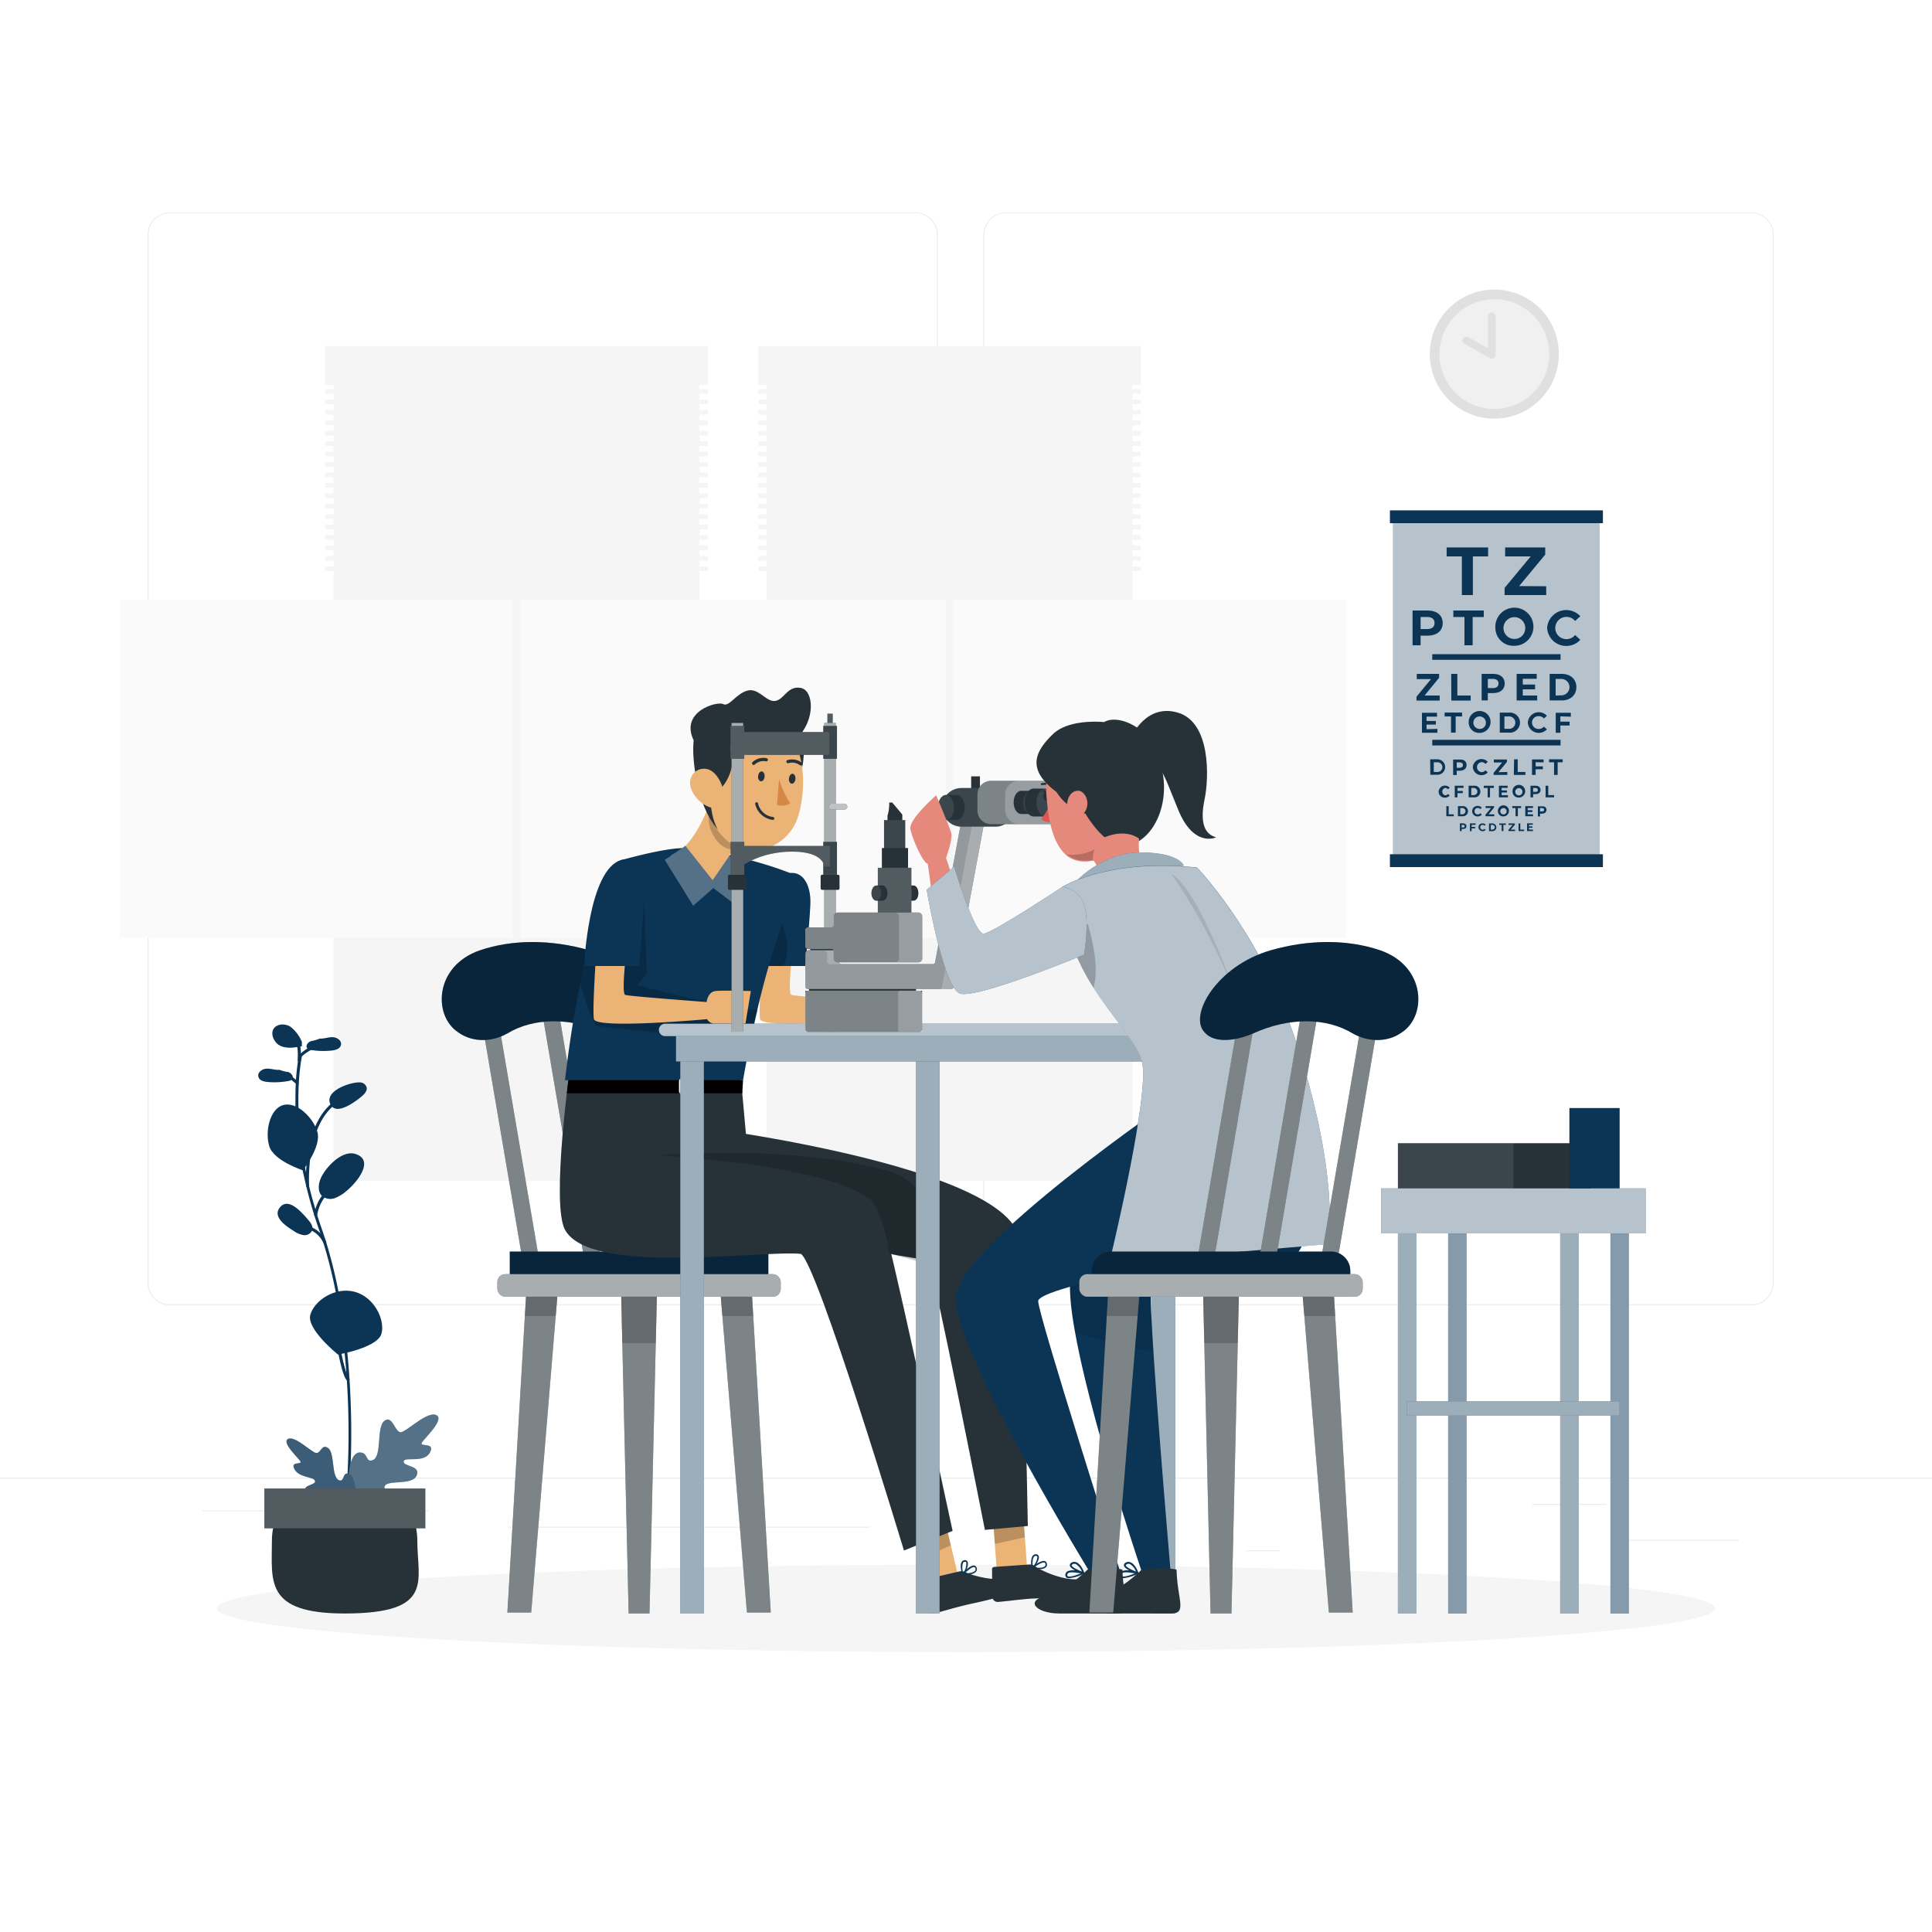 <?xml version="1.0" encoding="UTF-8"?>
<svg xmlns="http://www.w3.org/2000/svg" xmlns:xlink="http://www.w3.org/1999/xlink" xmlns:svgjs="http://svgjs.com/svgjs" class="animated" id="freepik_stories-ophthalmologist" viewBox="0 0 500 500" version="1.1">
  <style>svg#freepik_stories-ophthalmologist:not(.animated) .animable {opacity: 0;}svg#freepik_stories-ophthalmologist.animated #freepik--character-1--inject-11 {animation: 3s Infinite  linear floating;animation-delay: 0s;}svg#freepik_stories-ophthalmologist.animated #freepik--table-1--inject-11 {animation: 3s Infinite  linear floating;animation-delay: 0s;}svg#freepik_stories-ophthalmologist.animated #freepik--Device--inject-11 {animation: 3s Infinite  linear floating;animation-delay: 0s;}svg#freepik_stories-ophthalmologist.animated #freepik--character-2--inject-11 {animation: 3s Infinite  linear floating;animation-delay: 0s;}            @keyframes floating {                0% {                    opacity: 1;                    transform: translateY(0px);                }                50% {                    transform: translateY(-10px);                }                100% {                    opacity: 1;                    transform: translateY(0px);                }            }        </style>
  <g id="freepik--background-complete--inject-11" class="animable" style="transform-origin: 250px 228.23px;">
    <rect y="382.4" width="500" height="0.25" style="fill: rgb(235, 235, 235); transform-origin: 250px 382.525px;" id="elzh3tyqlnp7i" class="animable"></rect>
    <rect x="416.78" y="398.49" width="33.12" height="0.25" style="fill: rgb(235, 235, 235); transform-origin: 433.34px 398.615px;" id="el6sxw1cjg7qi" class="animable"></rect>
    <rect x="322.53" y="401.21" width="8.69" height="0.25" style="fill: rgb(235, 235, 235); transform-origin: 326.875px 401.335px;" id="el99nlfa09kua" class="animable"></rect>
    <rect x="396.59" y="389.21" width="19.19" height="0.25" style="fill: rgb(235, 235, 235); transform-origin: 406.185px 389.335px;" id="elu8ynapghi2" class="animable"></rect>
    <rect x="52.46" y="390.89" width="43.19" height="0.25" style="fill: rgb(235, 235, 235); transform-origin: 74.055px 391.015px;" id="elrearrme5oii" class="animable"></rect>
    <rect x="104.56" y="390.89" width="6.33" height="0.25" style="fill: rgb(235, 235, 235); transform-origin: 107.725px 391.015px;" id="elifan2q8kl0o" class="animable"></rect>
    <rect x="131.47" y="395.11" width="93.68" height="0.25" style="fill: rgb(235, 235, 235); transform-origin: 178.31px 395.235px;" id="elil5rvvilg4k" class="animable"></rect>
    <path d="M237,337.8H43.91a5.71,5.71,0,0,1-5.7-5.71V60.66A5.71,5.71,0,0,1,43.91,55H237a5.71,5.71,0,0,1,5.71,5.71V332.09A5.71,5.71,0,0,1,237,337.8ZM43.91,55.2a5.46,5.46,0,0,0-5.45,5.46V332.09a5.46,5.46,0,0,0,5.45,5.46H237a5.47,5.47,0,0,0,5.46-5.46V60.66A5.47,5.47,0,0,0,237,55.2Z" style="fill: rgb(235, 235, 235); transform-origin: 140.46px 196.4px;" id="el4rb6fu4wh72" class="animable"></path>
    <path d="M453.31,337.8H260.21a5.72,5.72,0,0,1-5.71-5.71V60.66A5.72,5.72,0,0,1,260.21,55h193.1A5.71,5.71,0,0,1,459,60.66V332.09A5.71,5.71,0,0,1,453.31,337.8ZM260.21,55.2a5.47,5.47,0,0,0-5.46,5.46V332.09a5.47,5.47,0,0,0,5.46,5.46h193.1a5.47,5.47,0,0,0,5.46-5.46V60.66a5.47,5.47,0,0,0-5.46-5.46Z" style="fill: rgb(235, 235, 235); transform-origin: 356.75px 196.4px;" id="elp230f45usv" class="animable"></path>
    <circle cx="386.73" cy="91.64" r="16.7" style="fill: rgb(224, 224, 224); transform-origin: 386.73px 91.64px;" id="elhi8m0xdhw1h" class="animable"></circle>
    <circle cx="386.73" cy="91.64" r="14.2" style="fill: rgb(240, 240, 240); transform-origin: 386.73px 91.64px;" id="elrihh8c9a5eo" class="animable"></circle>
    <polyline points="386.06 81.9 386.06 91.82 379.48 88.1" style="fill: rgb(240, 240, 240); transform-origin: 382.77px 86.86px;" id="elqzyb4qdp8j" class="animable"></polyline>
    <path d="M386.06,92.82a1,1,0,0,1-.49-.13L379,89a1,1,0,0,1,1-1.74l5.09,2.88V81.9a1,1,0,0,1,2,0v9.92a1,1,0,0,1-.5.87A1,1,0,0,1,386.06,92.82Z" style="fill: rgb(224, 224, 224); transform-origin: 382.793px 86.86px;" id="el67alnpjco39" class="animable"></path>
    <rect x="86.32" y="92.33" width="94.67" height="213.27" style="fill: rgb(245, 245, 245); transform-origin: 133.655px 198.965px;" id="elz85rdynttf" class="animable"></rect>
    <g id="elvsnyfiljbvq">
      <rect x="31.02" y="155.2" width="205.27" height="87.53" style="fill: rgb(250, 250, 250); transform-origin: 133.655px 198.965px; transform: rotate(90deg);" class="animable"></rect>
    </g>
    <rect x="132.65" y="95.3" width="2.01" height="208.3" style="fill: rgb(245, 245, 245); transform-origin: 133.655px 199.45px;" id="ellb9b19syk0e" class="animable"></rect>
    <rect x="84.14" y="89.55" width="99.04" height="10.04" style="fill: rgb(245, 245, 245); transform-origin: 133.66px 94.57px;" id="elkhp136j6jhk" class="animable"></rect>
    <rect x="84.14" y="100.7" width="99.04" height="1.19" style="fill: rgb(245, 245, 245); transform-origin: 133.66px 101.295px;" id="elv0gnxpkdki9" class="animable"></rect>
    <rect x="84.14" y="103.4" width="99.04" height="1.19" style="fill: rgb(245, 245, 245); transform-origin: 133.66px 103.995px;" id="elg3dlcbdwwhd" class="animable"></rect>
    <rect x="84.14" y="106.1" width="99.04" height="1.19" style="fill: rgb(245, 245, 245); transform-origin: 133.66px 106.695px;" id="eldr4hwegdkqp" class="animable"></rect>
    <rect x="84.14" y="108.8" width="99.04" height="1.19" style="fill: rgb(245, 245, 245); transform-origin: 133.66px 109.395px;" id="elt1awq077hlh" class="animable"></rect>
    <rect x="84.14" y="111.5" width="99.04" height="1.19" style="fill: rgb(245, 245, 245); transform-origin: 133.66px 112.095px;" id="elu49mlkyjax" class="animable"></rect>
    <rect x="84.14" y="114.2" width="99.04" height="1.19" style="fill: rgb(245, 245, 245); transform-origin: 133.66px 114.795px;" id="el7gccohi7lol" class="animable"></rect>
    <rect x="84.14" y="116.9" width="99.04" height="1.19" style="fill: rgb(245, 245, 245); transform-origin: 133.66px 117.495px;" id="elxsa638dznk" class="animable"></rect>
    <rect x="84.14" y="119.6" width="99.04" height="1.19" style="fill: rgb(245, 245, 245); transform-origin: 133.66px 120.195px;" id="el0mt63diw4vb" class="animable"></rect>
    <rect x="84.14" y="122.3" width="99.04" height="1.19" style="fill: rgb(245, 245, 245); transform-origin: 133.66px 122.895px;" id="els1avrkxa3n" class="animable"></rect>
    <rect x="84.14" y="125" width="99.04" height="1.19" style="fill: rgb(245, 245, 245); transform-origin: 133.66px 125.595px;" id="el4i0jst9j1up" class="animable"></rect>
    <rect x="84.14" y="127.7" width="99.04" height="1.19" style="fill: rgb(245, 245, 245); transform-origin: 133.66px 128.295px;" id="elemz0lpc32ci" class="animable"></rect>
    <rect x="84.14" y="130.4" width="99.04" height="1.19" style="fill: rgb(245, 245, 245); transform-origin: 133.66px 130.995px;" id="el89s7kgouy0y" class="animable"></rect>
    <rect x="84.14" y="133.1" width="99.04" height="1.19" style="fill: rgb(245, 245, 245); transform-origin: 133.66px 133.695px;" id="elr3ug4vpizz" class="animable"></rect>
    <rect x="84.14" y="135.8" width="99.04" height="1.19" style="fill: rgb(245, 245, 245); transform-origin: 133.66px 136.395px;" id="elww6irlsgmrq" class="animable"></rect>
    <rect x="84.14" y="138.5" width="99.04" height="1.19" style="fill: rgb(245, 245, 245); transform-origin: 133.66px 139.095px;" id="el57ra26aqssl" class="animable"></rect>
    <rect x="84.14" y="141.2" width="99.04" height="1.19" style="fill: rgb(245, 245, 245); transform-origin: 133.66px 141.795px;" id="el79kc4wpl415" class="animable"></rect>
    <rect x="84.14" y="143.9" width="99.04" height="1.19" style="fill: rgb(245, 245, 245); transform-origin: 133.66px 144.495px;" id="elbhq37idkm3h" class="animable"></rect>
    <rect x="84.14" y="146.6" width="99.04" height="1.19" style="fill: rgb(245, 245, 245); transform-origin: 133.66px 147.195px;" id="el8zxm6cux7kb" class="animable"></rect>
    <rect x="198.41" y="92.33" width="94.67" height="213.27" style="fill: rgb(245, 245, 245); transform-origin: 245.745px 198.965px;" id="elvkmmjxlg35g" class="animable"></rect>
    <g id="elcx1lo7egn9q">
      <rect x="143.11" y="155.2" width="205.27" height="87.53" style="fill: rgb(250, 250, 250); transform-origin: 245.745px 198.965px; transform: rotate(90deg);" class="animable"></rect>
    </g>
    <rect x="244.74" y="95.3" width="2.01" height="208.3" style="fill: rgb(245, 245, 245); transform-origin: 245.745px 199.45px;" id="el0b5inbpe7tnf" class="animable"></rect>
    <rect x="196.22" y="89.55" width="99.04" height="10.04" style="fill: rgb(245, 245, 245); transform-origin: 245.74px 94.57px;" id="eljaomlp0ue3a" class="animable"></rect>
    <rect x="196.22" y="100.7" width="99.04" height="1.19" style="fill: rgb(245, 245, 245); transform-origin: 245.74px 101.295px;" id="el5aj8g1tbvg4" class="animable"></rect>
    <rect x="196.22" y="103.4" width="99.04" height="1.19" style="fill: rgb(245, 245, 245); transform-origin: 245.74px 103.995px;" id="eltzkxcld90a" class="animable"></rect>
    <rect x="196.22" y="106.1" width="99.04" height="1.19" style="fill: rgb(245, 245, 245); transform-origin: 245.74px 106.695px;" id="elwexoylabpx" class="animable"></rect>
    <rect x="196.22" y="108.8" width="99.04" height="1.19" style="fill: rgb(245, 245, 245); transform-origin: 245.74px 109.395px;" id="elpkk0woqkrl" class="animable"></rect>
    <rect x="196.22" y="111.5" width="99.04" height="1.19" style="fill: rgb(245, 245, 245); transform-origin: 245.74px 112.095px;" id="elpm6rd83jlr" class="animable"></rect>
    <rect x="196.22" y="114.2" width="99.04" height="1.19" style="fill: rgb(245, 245, 245); transform-origin: 245.74px 114.795px;" id="el7ifpjp51tjo" class="animable"></rect>
    <rect x="196.22" y="116.9" width="99.04" height="1.19" style="fill: rgb(245, 245, 245); transform-origin: 245.74px 117.495px;" id="elf7ls7wy2tge" class="animable"></rect>
    <rect x="196.22" y="119.6" width="99.04" height="1.19" style="fill: rgb(245, 245, 245); transform-origin: 245.74px 120.195px;" id="eln4p7s8cv97" class="animable"></rect>
    <rect x="196.22" y="122.3" width="99.04" height="1.19" style="fill: rgb(245, 245, 245); transform-origin: 245.74px 122.895px;" id="el3l8i2lgj0ol" class="animable"></rect>
    <rect x="196.22" y="125" width="99.04" height="1.19" style="fill: rgb(245, 245, 245); transform-origin: 245.74px 125.595px;" id="el44p2ogipo3k" class="animable"></rect>
    <rect x="196.22" y="127.7" width="99.04" height="1.19" style="fill: rgb(245, 245, 245); transform-origin: 245.74px 128.295px;" id="el4ob9no4zb1t" class="animable"></rect>
    <rect x="196.22" y="130.4" width="99.04" height="1.19" style="fill: rgb(245, 245, 245); transform-origin: 245.74px 130.995px;" id="elbhlcg2gfhef" class="animable"></rect>
    <rect x="196.22" y="133.1" width="99.04" height="1.19" style="fill: rgb(245, 245, 245); transform-origin: 245.74px 133.695px;" id="elowaah7300ko" class="animable"></rect>
    <rect x="196.22" y="135.8" width="99.04" height="1.19" style="fill: rgb(245, 245, 245); transform-origin: 245.74px 136.395px;" id="elm9pbrsg32dp" class="animable"></rect>
    <rect x="196.22" y="138.5" width="99.04" height="1.19" style="fill: rgb(245, 245, 245); transform-origin: 245.74px 139.095px;" id="el647rp5ut66" class="animable"></rect>
    <rect x="196.22" y="141.2" width="99.04" height="1.19" style="fill: rgb(245, 245, 245); transform-origin: 245.74px 141.795px;" id="eldv6ftywbfyr" class="animable"></rect>
    <rect x="196.22" y="143.9" width="99.04" height="1.19" style="fill: rgb(245, 245, 245); transform-origin: 245.74px 144.495px;" id="el08btmowtsldh" class="animable"></rect>
    <rect x="196.22" y="146.6" width="99.04" height="1.19" style="fill: rgb(245, 245, 245); transform-origin: 245.74px 147.195px;" id="elbdo99syjkec" class="animable"></rect>
  </g>
  <g id="freepik--Shadow--inject-11" class="animable" style="transform-origin: 250px 416.24px;">
    <ellipse id="freepik--path--inject-11" cx="250" cy="416.24" rx="193.89" ry="11.32" style="fill: rgb(245, 245, 245); transform-origin: 250px 416.24px;" class="animable"></ellipse>
  </g>
  <g id="freepik--Plant--inject-11" class="animable" style="transform-origin: 90.151px 341.353px;">
    <path d="M90.21,383h0a.38.38,0,0,1-.34-.44c0-.07.06-.84.12-2.17.1-2,.26-6.14.2-11.71a1,1,0,0,0,0-.24c-.07-6.23-.41-12.35-1-18.21-.54-5.47-1.31-10.78-2.29-15.79a127.13,127.13,0,0,0-3.19-12.76s0,0,0,0h0c-.19-.61-.39-1.23-.6-1.85s-.33-1-.51-1.51c-.46-1.3-.87-2.55-1.23-3.71-.8-2.56-1.51-5.11-2.1-7.58-.36-1.49-.68-2.95-1-4.34a95.46,95.46,0,0,1-1.82-16.08c0-2.12,0-4.24.09-6.3a63.22,63.22,0,0,1,.69-6.44c0-.16,0-.3.07-.43l0-.2a.4.4,0,0,1,.11-.27.39.39,0,0,1,.55,0,.41.41,0,0,1,.12.39h0l0,.21c0,.14,0,.29-.07.44a58.83,58.83,0,0,0-.68,6.35c-.11,2-.14,4.14-.09,6.24A94.93,94.93,0,0,0,79,302.44c.27,1.38.59,2.83.94,4.3.59,2.46,1.29,5,2.09,7.53.36,1.15.77,2.39,1.22,3.69.18.51.35,1,.52,1.53s.41,1.23.6,1.85c0,0,0,0,0,0h0a125.58,125.58,0,0,1,3.21,12.85c1,5,1.76,10.36,2.31,15.86.58,5.89.92,12,1,18.26a2.61,2.61,0,0,1,0,.28c.06,5.57-.1,9.75-.21,11.74-.06,1.36-.11,2.16-.12,2.23A.4.4,0,0,1,90.21,383Z" style="fill: rgb(11, 52, 85); transform-origin: 83.677px 327.928px;" id="elk4u7w46cpv" class="animable"></path>
    <path d="M77.71,273.28l0,0v0a12.43,12.43,0,0,1,2.18-1.66,11.77,11.77,0,0,1,2.75-1.18" style="fill: rgb(11, 52, 85); transform-origin: 80.175px 271.86px;" id="elyw35hn1s9o" class="animable"></path>
    <path d="M77.71,273.67l-.16,0a.4.4,0,0,1-.2-.52l.08-.12,0,0h0A12,12,0,0,1,82.56,270a.39.39,0,1,1,.21.76,11.28,11.28,0,0,0-2.65,1.14,11.52,11.52,0,0,0-2.1,1.6h0A.41.41,0,0,1,77.71,273.67Z" style="fill: rgb(11, 52, 85); transform-origin: 80.19px 271.828px;" id="el92w7oanr0o4" class="animable"></path>
    <path d="M76.94,280.63a.38.38,0,0,1-.25-.09L74,278.34a.4.4,0,1,1,.51-.61l2.65,2.2a.4.4,0,0,1,0,.56A.41.41,0,0,1,76.94,280.63Z" style="fill: rgb(11, 52, 85); transform-origin: 75.548px 279.118px;" id="elftly65kbxqp" class="animable"></path>
    <path d="M81.69,314.82a.42.42,0,0,1-.39-.41h0a9.8,9.8,0,0,1,.54-2.15,10.25,10.25,0,0,1,1.46-2.75,11.19,11.19,0,0,1,1.59-1.72.4.4,0,0,1,.52.6A10.08,10.08,0,0,0,83.93,310a10.51,10.51,0,0,0-1.85,4.47.35.35,0,0,1-.37.37Z" style="fill: rgb(11, 52, 85); transform-origin: 83.406px 311.281px;" id="el57mna1s9u3f" class="animable"></path>
    <path d="M84.05,321.89a.4.4,0,0,1-.36-.23,6.67,6.67,0,0,0-3.93-3.56.39.39,0,1,1,.24-.74,7.41,7.41,0,0,1,4.41,4,.39.39,0,0,1-.2.52A.45.45,0,0,1,84.05,321.89Z" style="fill: rgb(11, 52, 85); transform-origin: 81.954px 319.612px;" id="elk56ds6w39v" class="animable"></path>
    <path d="M90.05,357c-.9-1-1.72-4.89-2.16-7-.1-.5-.19-.93-.26-1.24" style="fill: rgb(11, 52, 85); transform-origin: 88.84px 352.88px;" id="el4d32ra4hwyh" class="animable"></path>
    <path d="M90.05,357.37a.37.37,0,0,1-.29-.13c-.9-1-1.63-4.21-2.25-7.16l-.27-1.23a.4.4,0,0,1,.77-.18c.07.31.16.74.27,1.25.4,1.91,1.24,5.88,2.06,6.79a.39.39,0,0,1-.29.66Z" style="fill: rgb(11, 52, 85); transform-origin: 88.844px 352.895px;" id="el9d8eiansvsq" class="animable"></path>
    <path d="M79.61,307.27a.4.4,0,0,1-.4-.37c0-.64-1-15.83,7.33-21.91a.39.39,0,0,1,.46.64c-8,5.81-7,21.06-7,21.21a.4.4,0,0,1-.36.43Z" style="fill: rgb(11, 52, 85); transform-origin: 83.168px 296.093px;" id="elolnjrxok3h" class="animable"></path>
    <path d="M80.3,340.31c-1,3.68,7.17,10.25,7.17,10.25s10.3-1.75,11.26-5.43-1.92-9.5-7-10.83S81.27,336.64,80.3,340.31Z" style="fill: rgb(11, 52, 85); transform-origin: 89.564px 342.291px;" id="elzjv78asz9u" class="animable"></path>
    <path d="M69.69,296.64c1.16,3.82,8.69,6.23,8.69,6.23s4.9-6.2,3.74-10S76.68,285,73.25,286,68.53,292.83,69.69,296.64Z" style="fill: rgb(11, 52, 85); transform-origin: 75.786px 294.358px;" id="el5mmja2cpz3l" class="animable"></path>
    <path d="M89.76,308.14a9.84,9.84,0,0,1-3.1,1.93,3.37,3.37,0,0,1-3.43-.65c-1-1.1-.85-2.89-.29-4.3,1.13-2.79,5.51-7.64,9.09-6.46C97.19,300.36,92,306.35,89.76,308.14Z" style="fill: rgb(11, 52, 85); transform-origin: 88.37px 304.381px;" id="elualkk9avf2" class="animable"></path>
    <path d="M79.66,315.57c.71.8,1.46,1.81,1.14,2.82a2.14,2.14,0,0,1-2.29,1.25,6.15,6.15,0,0,1-2.57-1.12c-1.85-1.16-5.64-3.62-3.4-6.16S78.18,313.89,79.66,315.57Z" style="fill: rgb(11, 52, 85); transform-origin: 76.364px 315.606px;" id="elh6zspel012e" class="animable"></path>
    <path d="M93.15,280.12a1.84,1.84,0,0,1,1.73,1.28c.2.89-.51,1.7-1.2,2.28-1.72,1.45-6.91,5.39-8.27,1.87C84.14,282.22,90.77,280,93.15,280.12Z" style="fill: rgb(11, 52, 85); transform-origin: 90.082px 283.544px;" id="el26p7yrvd6c6" class="animable"></path>
    <path d="M82.76,268.79c1.11.06,2.19-.39,3.31-.37s2.37.86,2.18,1.95-1.42,1.4-2.44,1.51a20,20,0,0,1-5.24-.13,1.6,1.6,0,0,1-1.08-.49c-.48-.64.2-1.56,1-1.82a10.8,10.8,0,0,0,2.29-.66Z" style="fill: rgb(11, 52, 85); transform-origin: 83.8px 270.206px;" id="elm4ou4j8n72q" class="animable"></path>
    <path d="M72.3,276.87c-1.11.08-2.2-.35-3.31-.3s-2.36.91-2.14,2,1.44,1.36,2.46,1.45a20,20,0,0,0,5.24-.24,1.61,1.61,0,0,0,1.07-.52c.46-.65-.23-1.55-1-1.8a10.79,10.79,0,0,1-2.3-.6Z" style="fill: rgb(11, 52, 85); transform-origin: 71.296px 278.33px;" id="eleqpxd3unq38" class="animable"></path>
    <path d="M77.4,274.75h0a.4.4,0,0,1-.37-.42c.15-2.16-.08-4.23-.49-4.35a.4.4,0,0,1,.22-.76c1.26.37,1.16,3.73,1.06,5.16A.4.4,0,0,1,77.4,274.75Z" style="fill: rgb(11, 52, 85); transform-origin: 77.091px 271.984px;" id="el08jeh064hwac" class="animable"></path>
    <path d="M78.14,269.69a9.5,9.5,0,0,0-2.91-3.93c-1.37-.91-3.51-.89-4.42.49s.17,3.74,1.86,4.46,3.63.4,5.45.06V270Z" style="fill: rgb(11, 52, 85); transform-origin: 74.309px 268.139px;" id="el7gy1zxl1h33" class="animable"></path>
    <path d="M91.43,396.23h-.08a.4.4,0,0,1-.31-.46c2.64-14.1,10.66-20.25,10.74-20.31a.4.4,0,0,1,.55.08.39.39,0,0,1-.08.55c-.08.06-7.86,6.05-10.44,19.82A.39.39,0,0,1,91.43,396.23Z" style="fill: rgb(11, 52, 85); transform-origin: 96.722px 385.807px;" id="elzj64yf7tbz8" class="animable"></path>
    <path d="M99.72,378.4a.4.4,0,0,1-.14-.77,8.65,8.65,0,0,1,4.14-.15.4.4,0,0,1,.33.46.4.4,0,0,1-.46.32,8.21,8.21,0,0,0-3.74.11A.31.31,0,0,1,99.72,378.4Z" style="fill: rgb(11, 52, 85); transform-origin: 101.693px 377.849px;" id="el4xma0huvmo" class="animable"></path>
    <path d="M97.94,380.6a.4.4,0,0,1-.4-.37,17.21,17.21,0,0,1,2.7-9.75.4.4,0,1,1,.65.45,16.65,16.65,0,0,0-2.56,9.26.4.4,0,0,1-.37.41Z" style="fill: rgb(11, 52, 85); transform-origin: 99.266px 375.427px;" id="elk15bsb5o7o" class="animable"></path>
    <path d="M95.11,385.21a.4.4,0,0,1-.27-.11.4.4,0,0,1,0-.56,5.61,5.61,0,0,1,5.46-1.33.4.4,0,0,1-.24.76,4.81,4.81,0,0,0-4.65,1.12A.4.4,0,0,1,95.11,385.21Z" style="fill: rgb(11, 52, 85); transform-origin: 97.636px 384.096px;" id="el4bj735wkbiv" class="animable"></path>
    <path d="M93.67,388.4a.4.4,0,0,1-.36-.22,13,13,0,0,1-.83-6.67.39.39,0,0,1,.44-.35.39.39,0,0,1,.34.44,12.25,12.25,0,0,0,.77,6.24.4.4,0,0,1-.19.53A.51.51,0,0,1,93.67,388.4Z" style="fill: rgb(11, 52, 85); transform-origin: 93.212px 384.778px;" id="ellgxc7q3fdae" class="animable"></path>
    <path d="M92.24,391.59c0,.07-.3.37.83.44,2.78.18,7.69.12,9.46-2.23,2.53-3.37-3.53-3.21-3-5.09s7.11-.16,8.3-2.83-3.53-2.27-3.36-3.65,5.21.54,6.77-2.28-2.75-1.4-2.08-2.57,6-6,3.78-7.14-7.3,3.87-9,4.38-2.24-4.56-4.44-2.92S99,377,96.41,377.9c-1.93.65-1-2.06-3.35-2C89.79,375.94,89,386.63,92.24,391.59Z" style="fill: rgb(11, 52, 85); transform-origin: 101.825px 379.082px;" id="el9tcpgiz9bam" class="animable"></path>
    <g id="elqm87cdv7a3">
      <g style="opacity: 0.3; transform-origin: 101.825px 379.082px;" class="animable">
        <path d="M92.24,391.59c0,.07-.3.37.83.44,2.78.18,7.69.12,9.46-2.23,2.53-3.37-3.53-3.21-3-5.09s7.11-.16,8.3-2.83-3.53-2.27-3.36-3.65,5.21.54,6.77-2.28-2.75-1.4-2.08-2.57,6-6,3.78-7.14-7.3,3.87-9,4.38-2.24-4.56-4.44-2.92S99,377,96.41,377.9c-1.93.65-1-2.06-3.35-2C89.79,375.94,89,386.63,92.24,391.59Z" style="fill: rgb(255, 255, 255); transform-origin: 101.825px 379.082px;" id="elz2eahdwd7bs" class="animable"></path>
      </g>
    </g>
    <path d="M91.12,396.58a.4.4,0,0,1-.38-.3,43.2,43.2,0,0,0-11.25-19.17.39.39,0,1,1,.52-.58A43.76,43.76,0,0,1,91.5,396.08a.4.4,0,0,1-.28.49Z" style="fill: rgb(11, 52, 85); transform-origin: 85.429px 386.498px;" id="el2j0yiu7p88s" class="animable"></path>
    <path d="M84.24,382.79h-.08l-.08,0h0a10.9,10.9,0,0,0-4.3-.66.39.39,0,1,1,0-.78,11.39,11.39,0,0,1,4.62.7l.06,0a.39.39,0,0,1,.27.45A.4.4,0,0,1,84.24,382.79Zm.12-.77.08,0Zm0,0Z" style="fill: rgb(11, 52, 85); transform-origin: 82.064px 382.068px;" id="elqpy2z0fa9u" class="animable"></path>
    <path d="M85.82,384.72h0a.4.4,0,0,1-.38-.42,14.51,14.51,0,0,0-2.27-8.12.4.4,0,0,1,.65-.45,15.06,15.06,0,0,1,2.41,8.61A.4.4,0,0,1,85.82,384.72Z" style="fill: rgb(11, 52, 85); transform-origin: 84.683px 380.163px;" id="elw86gbpr8s2a" class="animable"></path>
    <path d="M87.47,387.29a.41.41,0,0,1-.27-.1,4.26,4.26,0,0,0-4.07-.82.4.4,0,0,1-.24-.76,5.1,5.1,0,0,1,4.85,1,.4.4,0,0,1,0,.56A.4.4,0,0,1,87.47,387.29Z" style="fill: rgb(11, 52, 85); transform-origin: 85.249px 386.333px;" id="elvl004r381xd" class="animable"></path>
    <path d="M89.61,391.56a.35.35,0,0,1-.17,0,.4.4,0,0,1-.19-.52,11,11,0,0,0,.67-5.5.39.39,0,0,1,.34-.44.39.39,0,0,1,.44.34,11.74,11.74,0,0,1-.73,5.94A.4.4,0,0,1,89.61,391.56Z" style="fill: rgb(11, 52, 85); transform-origin: 90.012px 388.333px;" id="elldjolaolmkr" class="animable"></path>
    <path d="M90.91,394.59c-2.15.13-5.9-1.7-7.42-3.58s2.61-.86,2.12-2.38-5.5-.17-6.54-2.34,2.65-1.82,2.45-3-4-.73-5.28-3,2.07-1.13,1.5-2.08-4.92-4.88-3.21-5.81,5.81,3.17,7.14,3.59,1.51-2.54,3.28-1.21.76,7.57,2.8,8.29c1.52.54.76-2.25,2.52-1.62C93.33,382.6,91.78,394.53,90.91,394.59Z" style="fill: rgb(11, 52, 85); transform-origin: 83.108px 383.43px;" id="els8nc790k15r" class="animable"></path>
    <g id="elq6s9a1mrsir">
      <g style="opacity: 0.2; transform-origin: 83.108px 383.43px;" class="animable">
        <path d="M90.91,394.59c-2.15.13-5.9-1.7-7.42-3.58s2.61-.86,2.12-2.38-5.5-.17-6.54-2.34,2.65-1.82,2.45-3-4-.73-5.28-3,2.07-1.13,1.5-2.08-4.92-4.88-3.21-5.81,5.81,3.17,7.14,3.59,1.51-2.54,3.28-1.21.76,7.57,2.8,8.29c1.52.54.76-2.25,2.52-1.62C93.33,382.6,91.78,394.53,90.91,394.59Z" style="fill: rgb(255, 255, 255); transform-origin: 83.108px 383.43px;" id="elhn4ollglty8" class="animable"></path>
      </g>
    </g>
    <path d="M108,398.75c0,10.39,4.59,18.82-18.81,18.82-20.8,0-18.82-8.43-18.82-18.82s8.42-13.34,18.82-13.34S108,388.36,108,398.75Z" style="fill: rgb(38, 50, 56); transform-origin: 89.342px 401.49px;" id="elioc5fe5d7zb" class="animable"></path>
    <rect x="68.42" y="385.22" width="41.66" height="10.31" style="fill: rgb(38, 50, 56); transform-origin: 89.25px 390.375px;" id="elzyzycaipqki" class="animable"></rect>
    <g id="elxwn4csitwc">
      <rect x="68.42" y="385.22" width="41.66" height="10.31" style="fill: rgb(255, 255, 255); opacity: 0.2; isolation: isolate; transform-origin: 89.25px 390.375px;" class="animable"></rect>
    </g>
  </g>
  <g id="freepik--Poster--inject-11" class="animable" style="transform-origin: 387.27px 178.24px;">
    <g id="elk5nx0wxlci8">
      <rect x="360.55" y="135.4" width="53.45" height="85.84" style="fill: rgb(11, 52, 85); transform-origin: 387.275px 178.32px; transform: rotate(180deg);" class="animable"></rect>
    </g>
    <g id="elb2dvyx7rwu9">
      <rect x="360.55" y="135.4" width="53.45" height="85.84" style="fill: rgb(255, 255, 255); opacity: 0.7; transform-origin: 387.275px 178.32px; transform: rotate(180deg);" class="animable"></rect>
    </g>
    <path d="M378.33,144h-3.94v-2.32h10.73V144h-3.94v10h-2.85Z" style="fill: rgb(11, 52, 85); transform-origin: 379.755px 147.84px;" id="elueo0ixw3z6" class="animable"></path>
    <path d="M400.16,151.72V154H389.39v-1.85l6.76-8.15h-6.62v-2.32H399.9v1.85l-6.75,8.15Z" style="fill: rgb(11, 52, 85); transform-origin: 394.775px 147.84px;" id="el09bexqqju8ab" class="animable"></path>
    <path d="M373.37,161.25c0,2-1.51,3.25-3.91,3.25h-1.81V167h-2.08v-9h3.89C371.86,158,373.37,159.23,373.37,161.25Zm-2.11,0c0-1-.64-1.57-1.91-1.57h-1.7v3.12h1.7C370.62,162.8,371.26,162.23,371.26,161.25Z" style="fill: rgb(11, 52, 85); transform-origin: 369.47px 162.5px;" id="elsnolgdgy6l" class="animable"></path>
    <path d="M379,159.68h-2.88V158H384v1.69h-2.88V167H379Z" style="fill: rgb(11, 52, 85); transform-origin: 380.06px 162.5px;" id="el0zs4nv1r4ar" class="animable"></path>
    <path d="M387,162.48a4.93,4.93,0,1,1,4.92,4.65A4.66,4.66,0,0,1,387,162.48Zm7.74,0a2.82,2.82,0,1,0-2.82,2.88A2.75,2.75,0,0,0,394.72,162.48Z" style="fill: rgb(11, 52, 85); transform-origin: 391.922px 162.204px;" id="elfm8rz4jqv6d" class="animable"></path>
    <path d="M400.4,162.48a4.95,4.95,0,0,1,8.58-3l-1.34,1.23a2.87,2.87,0,0,0-2.26-1.06,2.88,2.88,0,1,0,0,5.76,2.85,2.85,0,0,0,2.26-1.07l1.34,1.24a4.95,4.95,0,0,1-8.58-3.05Z" style="fill: rgb(11, 52, 85); transform-origin: 404.69px 162.528px;" id="elepgjxd8gntg" class="animable"></path>
    <path d="M372.59,180v1.3h-6v-1l3.76-4.55h-3.69V174.4h5.78v1L368.68,180Z" style="fill: rgb(11, 52, 85); transform-origin: 369.59px 177.85px;" id="elmhm2ycdjbo9" class="animable"></path>
    <path d="M375.57,174.4h1.59V180h3.45v1.3h-5Z" style="fill: rgb(11, 52, 85); transform-origin: 378.09px 177.85px;" id="elhyxhjjrumap" class="animable"></path>
    <path d="M389.42,176.89c0,1.53-1.15,2.48-3,2.48h-1.38v1.9h-1.59V174.4h3C388.27,174.4,389.42,175.35,389.42,176.89Zm-1.61,0c0-.76-.49-1.2-1.46-1.2h-1.3v2.39h1.3C387.32,178.08,387.81,177.64,387.81,176.89Z" style="fill: rgb(11, 52, 85); transform-origin: 386.435px 177.835px;" id="el3vo7k5mo0xa" class="animable"></path>
    <path d="M397.82,180v1.28h-5.31V174.4h5.19v1.27h-3.61v1.49h3.19v1.24h-3.19V180Z" style="fill: rgb(11, 52, 85); transform-origin: 395.165px 177.84px;" id="elrd18kznft2d" class="animable"></path>
    <path d="M401.05,174.4h3.12c2.25,0,3.79,1.35,3.79,3.43s-1.54,3.44-3.79,3.44h-3.12Zm3,5.56a2.13,2.13,0,1,0,0-4.26h-1.45V180Z" style="fill: rgb(11, 52, 85); transform-origin: 404.505px 177.835px;" id="el35c71651zel" class="animable"></path>
    <path d="M372,188.64v1h-4v-5.17h3.9v1h-2.71v1.12h2.4v.93h-2.4v1.2Z" style="fill: rgb(11, 52, 85); transform-origin: 370px 187.055px;" id="eljeqznmuim4" class="animable"></path>
    <path d="M375.52,185.41h-1.65v-1h4.51v1h-1.66v4.19h-1.2Z" style="fill: rgb(11, 52, 85); transform-origin: 376.125px 187.005px;" id="elaq2avsphkj" class="animable"></path>
    <path d="M380.1,187a2.83,2.83,0,1,1,2.83,2.67A2.68,2.68,0,0,1,380.1,187Zm4.45,0a1.62,1.62,0,1,0-1.62,1.65A1.58,1.58,0,0,0,384.55,187Z" style="fill: rgb(11, 52, 85); transform-origin: 382.925px 186.842px;" id="elb9itubi9g7q" class="animable"></path>
    <path d="M388.14,184.43h2.35a2.6,2.6,0,1,1,0,5.17h-2.35Zm2.29,4.19a1.61,1.61,0,1,0,0-3.21h-1.09v3.21Z" style="fill: rgb(11, 52, 85); transform-origin: 390.754px 187.015px;" id="elg63cgtk2hxp" class="animable"></path>
    <path d="M395.4,187a2.84,2.84,0,0,1,4.93-1.76l-.76.71a1.68,1.68,0,0,0-1.3-.61,1.66,1.66,0,1,0,0,3.31,1.68,1.68,0,0,0,1.3-.61l.76.71A2.84,2.84,0,0,1,395.4,187Z" style="fill: rgb(11, 52, 85); transform-origin: 397.865px 186.995px;" id="el2mmz68f7sd9" class="animable"></path>
    <path d="M403.82,185.39v1.37h2.39v1h-2.39v1.88h-1.2v-5.17h3.91v1Z" style="fill: rgb(11, 52, 85); transform-origin: 404.575px 187.055px;" id="elil3ct70t96" class="animable"></path>
    <path d="M370.13,196.51H372a2,2,0,1,1,0,4h-1.83Zm1.79,3.28a1.26,1.26,0,1,0,0-2.51h-.86v2.51Z" style="fill: rgb(11, 52, 85); transform-origin: 372.065px 198.51px;" id="elfvrt5mb9hah" class="animable"></path>
    <path d="M379.55,198c0,.9-.67,1.46-1.75,1.46H377v1.11h-.93v-4h1.75C378.88,196.51,379.55,197.07,379.55,198Zm-.94,0c0-.44-.29-.7-.86-.7H377v1.4h.77C378.32,198.68,378.61,198.42,378.61,198Z" style="fill: rgb(11, 52, 85); transform-origin: 377.81px 198.568px;" id="elerx6ujwjveq" class="animable"></path>
    <path d="M381.17,198.53a2.23,2.23,0,0,1,3.86-1.37l-.6.55a1.3,1.3,0,0,0-1-.47,1.3,1.3,0,0,0,0,2.59,1.28,1.28,0,0,0,1-.48l.6.55a2.23,2.23,0,0,1-3.86-1.37Z" style="fill: rgb(11, 52, 85); transform-origin: 383.1px 198.53px;" id="elfr74klh34b9" class="animable"></path>
    <path d="M390.09,199.79v.76h-3.54V200l2.22-2.67H386.6v-.77H390v.61l-2.21,2.67Z" style="fill: rgb(11, 52, 85); transform-origin: 388.32px 198.555px;" id="el9ec98epmv3h" class="animable"></path>
    <path d="M391.84,196.51h.94v3.28h2v.76h-3Z" style="fill: rgb(11, 52, 85); transform-origin: 393.28px 198.53px;" id="elyzzjx19f2d" class="animable"></path>
    <path d="M397.42,197.26v1.07h1.87v.75h-1.87v1.47h-.94v-4h3v.75Z" style="fill: rgb(11, 52, 85); transform-origin: 397.98px 198.55px;" id="el0d1dswjsv2f" class="animable"></path>
    <path d="M402.19,197.28H400.9v-.77h3.52v.77h-1.3v3.27h-.93Z" style="fill: rgb(11, 52, 85); transform-origin: 402.66px 198.53px;" id="elfwn3r7d8hqc" class="animable"></path>
    <path d="M372.32,204.85a1.65,1.65,0,0,1,2.86-1l-.45.41a1,1,0,0,0-.75-.35,1,1,0,0,0,0,1.92.94.94,0,0,0,.75-.36l.45.42a1.56,1.56,0,0,1-1.24.53A1.54,1.54,0,0,1,372.32,204.85Z" style="fill: rgb(11, 52, 85); transform-origin: 373.75px 204.87px;" id="elco3oxi0iho" class="animable"></path>
    <path d="M377.19,203.91v.79h1.38v.56h-1.38v1.09h-.7v-3h2.27v.56Z" style="fill: rgb(11, 52, 85); transform-origin: 377.625px 204.85px;" id="eljue3djf0d3" class="animable"></path>
    <path d="M380.08,203.35h1.36a1.51,1.51,0,1,1,0,3h-1.36Zm1.33,2.43a.93.93,0,1,0,0-1.86h-.64v1.86Z" style="fill: rgb(11, 52, 85); transform-origin: 381.602px 204.85px;" id="el4a12i90nwcd" class="animable"></path>
    <path d="M385,203.92h-1v-.57h2.61v.57h-1v2.43H385Z" style="fill: rgb(11, 52, 85); transform-origin: 385.305px 204.85px;" id="el2n1zg2675oh" class="animable"></path>
    <path d="M390.24,205.79v.56h-2.32v-3h2.26v.56h-1.57v.65H390v.54h-1.39v.69Z" style="fill: rgb(11, 52, 85); transform-origin: 389.08px 204.85px;" id="el4aogihgbece" class="animable"></path>
    <path d="M391.44,204.85a1.64,1.64,0,1,1,1.64,1.55A1.55,1.55,0,0,1,391.44,204.85Zm2.58,0a.94.94,0,1,0-.94,1A.91.91,0,0,0,394,204.85Z" style="fill: rgb(11, 52, 85); transform-origin: 393.078px 204.761px;" id="elesqge58ukzi" class="animable"></path>
    <path d="M398.69,204.44c0,.67-.5,1.08-1.3,1.08h-.61v.83h-.69v-3h1.3C398.19,203.35,398.69,203.77,398.69,204.44Zm-.7,0c0-.33-.22-.52-.64-.52h-.57v1h.57C397.77,205,398,204.77,398,204.44Z" style="fill: rgb(11, 52, 85); transform-origin: 397.39px 204.85px;" id="el24jms6hm9yr" class="animable"></path>
    <path d="M400,203.35h.69v2.43h1.51v.57H400Z" style="fill: rgb(11, 52, 85); transform-origin: 401.1px 204.85px;" id="eleegcu8875sk" class="animable"></path>
    <path d="M374.31,208.63h.61v2.12h1.31v.49h-1.92Z" style="fill: rgb(11, 52, 85); transform-origin: 375.27px 209.935px;" id="el5ydy88jkpmk" class="animable"></path>
    <path d="M377.31,208.63h1.18a1.31,1.31,0,1,1,0,2.61h-1.18Zm1.15,2.11a.81.81,0,1,0,0-1.62h-.55v1.62Z" style="fill: rgb(11, 52, 85); transform-origin: 378.612px 209.935px;" id="elh4gjc6gduxl" class="animable"></path>
    <path d="M381,209.93a1.34,1.34,0,0,1,1.41-1.35,1.37,1.37,0,0,1,1.08.47l-.39.35a.85.85,0,0,0-.66-.3.79.79,0,0,0-.83.83.8.8,0,0,0,.83.84.86.86,0,0,0,.66-.31l.39.36a1.36,1.36,0,0,1-1.08.46A1.34,1.34,0,0,1,381,209.93Z" style="fill: rgb(11, 52, 85); transform-origin: 382.245px 209.93px;" id="elivv3jk6kc7m" class="animable"></path>
    <path d="M386.72,210.75v.49h-2.28v-.39l1.43-1.73h-1.4v-.49h2.19V209l-1.42,1.73Z" style="fill: rgb(11, 52, 85); transform-origin: 385.58px 209.935px;" id="ellxfrmenozc8" class="animable"></path>
    <path d="M387.66,209.93a1.43,1.43,0,1,1,1.43,1.35A1.35,1.35,0,0,1,387.66,209.93Zm2.25,0a.82.82,0,1,0-.82.84A.8.8,0,0,0,389.91,209.93Z" style="fill: rgb(11, 52, 85); transform-origin: 389.088px 209.851px;" id="eldybjyei598o" class="animable"></path>
    <path d="M392.22,209.12h-.84v-.49h2.28v.49h-.84v2.12h-.6Z" style="fill: rgb(11, 52, 85); transform-origin: 392.52px 209.935px;" id="el4r8h2hqsbxw" class="animable"></path>
    <path d="M396.74,210.75v.49h-2v-2.61h2v.48h-1.38v.57h1.22v.47h-1.22v.6Z" style="fill: rgb(11, 52, 85); transform-origin: 395.74px 209.935px;" id="eldi8tsa91quk" class="animable"></path>
    <path d="M400.23,209.57c0,.59-.43,1-1.13,1h-.53v.72H398v-2.61h1.13C399.8,208.63,400.23,209,400.23,209.57Zm-.61,0c0-.28-.19-.45-.56-.45h-.49V210h.49C399.43,210,399.62,209.86,399.62,209.57Z" style="fill: rgb(11, 52, 85); transform-origin: 399.115px 209.983px;" id="elep1bxv5xjkh" class="animable"></path>
    <path d="M379.52,213.82c0,.44-.33.71-.85.71h-.4v.55h-.45v-2h.85C379.19,213.11,379.52,213.38,379.52,213.82Zm-.46,0c0-.21-.14-.34-.42-.34h-.37v.68h.37C378.92,214.16,379.06,214,379.06,213.82Z" style="fill: rgb(11, 52, 85); transform-origin: 378.67px 214.08px;" id="elg3c64pnjss" class="animable"></path>
    <path d="M380.86,213.48V214h.91v.37h-.91v.72h-.45v-2h1.48v.37Z" style="fill: rgb(11, 52, 85); transform-origin: 381.15px 214.09px;" id="el0g0yg2ugs17a" class="animable"></path>
    <path d="M382.62,214.09a1,1,0,0,1,1.06-1,1,1,0,0,1,.81.34l-.29.27a.64.64,0,0,0-.49-.23.63.63,0,0,0,0,1.26.64.64,0,0,0,.49-.23l.29.27a1.08,1.08,0,0,1-1.87-.67Z" style="fill: rgb(11, 52, 85); transform-origin: 383.555px 214.102px;" id="eljonqnvyrlzi" class="animable"></path>
    <path d="M385.36,213.11h.89a1,1,0,1,1,0,2h-.89Zm.87,1.59a.61.61,0,1,0,0-1.22h-.42v1.22Z" style="fill: rgb(11, 52, 85); transform-origin: 386.305px 214.11px;" id="elbr7qzw8p63" class="animable"></path>
    <path d="M388.62,213.48H388v-.37h1.71v.37h-.63v1.6h-.45Z" style="fill: rgb(11, 52, 85); transform-origin: 388.855px 214.095px;" id="el9q5mctftsbm" class="animable"></path>
    <path d="M392.1,214.71v.37h-1.72v-.3l1.08-1.3H390.4v-.37h1.65v.29L391,214.71Z" style="fill: rgb(11, 52, 85); transform-origin: 391.24px 214.095px;" id="el9z8ldeanp6v" class="animable"></path>
    <path d="M393,213.11h.45v1.6h1v.37H393Z" style="fill: rgb(11, 52, 85); transform-origin: 393.725px 214.095px;" id="eliv0n8sunkt" class="animable"></path>
    <path d="M396.73,214.71v.37H395.2v-2h1.49v.37h-1v.42h.91v.36h-.91v.45Z" style="fill: rgb(11, 52, 85); transform-origin: 395.965px 214.08px;" id="el1nzcu3q5skf" class="animable"></path>
    <rect x="370.67" y="169.3" width="33.2" height="1.46" style="fill: rgb(11, 52, 85); transform-origin: 387.27px 170.03px;" id="elyijaqsrsfw" class="animable"></rect>
    <rect x="370.67" y="191.46" width="33.2" height="1.46" style="fill: rgb(11, 52, 85); transform-origin: 387.27px 192.19px;" id="elcz0f65zxn08" class="animable"></rect>
    <rect x="359.71" y="132.08" width="55.12" height="3.32" style="fill: rgb(11, 52, 85); transform-origin: 387.27px 133.74px;" id="eljl075ij7mh" class="animable"></rect>
    <rect x="359.71" y="221.08" width="55.12" height="3.32" style="fill: rgb(11, 52, 85); transform-origin: 387.27px 222.74px;" id="elbxprtwozxlp" class="animable"></rect>
  </g>
  <g id="freepik--table-2--inject-11" class="animable" style="transform-origin: 391.655px 352.165px;">
    <rect x="416.78" y="315.16" width="4.75" height="102.41" style="fill: rgb(11, 52, 85); transform-origin: 419.155px 366.365px;" id="elbt5cd031vt9" class="animable"></rect>
    <rect x="374.78" y="315.16" width="4.75" height="102.41" style="fill: rgb(11, 52, 85); transform-origin: 377.155px 366.365px;" id="elsc2y1ks26fm" class="animable"></rect>
    <rect x="403.78" y="315.16" width="4.75" height="102.41" style="fill: rgb(11, 52, 85); transform-origin: 406.155px 366.365px;" id="eldk0tr3wzvqk" class="animable"></rect>
    <rect x="361.78" y="315.16" width="4.75" height="102.41" style="fill: rgb(11, 52, 85); transform-origin: 364.155px 366.365px;" id="eltb30c9bjc8" class="animable"></rect>
    <g id="elfwl94ep8499">
      <rect x="403.78" y="315.16" width="4.75" height="102.41" style="fill: rgb(255, 255, 255); opacity: 0.6; transform-origin: 406.155px 366.365px;" class="animable"></rect>
    </g>
    <g id="eln9qtyj962ga">
      <rect x="361.78" y="315.16" width="4.75" height="102.41" style="fill: rgb(255, 255, 255); opacity: 0.6; transform-origin: 364.155px 366.365px;" class="animable"></rect>
    </g>
    <g id="elq3bzxp2qgu">
      <rect x="416.78" y="315.16" width="4.75" height="102.41" style="fill: rgb(255, 255, 255); opacity: 0.5; transform-origin: 419.155px 366.365px;" class="animable"></rect>
    </g>
    <g id="el41055n2giv4">
      <rect x="374.78" y="315.16" width="4.75" height="102.41" style="fill: rgb(255, 255, 255); opacity: 0.5; transform-origin: 377.155px 366.365px;" class="animable"></rect>
    </g>
    <rect x="364.15" y="362.65" width="55" height="3.71" style="fill: rgb(11, 52, 85); transform-origin: 391.65px 364.505px;" id="elmlvyhjp3v0h" class="animable"></rect>
    <g id="el88ywe6kt41j">
      <rect x="364.15" y="362.65" width="55" height="3.71" style="fill: rgb(255, 255, 255); opacity: 0.6; transform-origin: 391.65px 364.505px;" class="animable"></rect>
    </g>
    <rect x="357.43" y="307.56" width="68.45" height="11.63" style="fill: rgb(11, 52, 85); transform-origin: 391.655px 313.375px;" id="el3vm86mupeno" class="animable"></rect>
    <g id="el5tp3br9f075">
      <rect x="357.43" y="307.56" width="68.45" height="11.63" style="fill: rgb(255, 255, 255); opacity: 0.7; transform-origin: 391.655px 313.375px;" class="animable"></rect>
    </g>
    <rect x="361.78" y="295.86" width="49.9" height="11.7" style="fill: rgb(38, 50, 56); transform-origin: 386.73px 301.71px;" id="el08now9166kh" class="animable"></rect>
    <g id="elep9comvokcm">
      <rect x="361.78" y="295.86" width="29.88" height="11.7" style="fill: rgb(255, 255, 255); opacity: 0.1; transform-origin: 376.72px 301.71px;" class="animable"></rect>
    </g>
    <rect x="406.16" y="286.76" width="13" height="20.8" style="fill: rgb(11, 52, 85); transform-origin: 412.66px 297.16px;" id="ellkcz7rxut3" class="animable"></rect>
  </g>
  <g id="freepik--character-1--inject-11" class="animable animator-active" style="transform-origin: 196.998px 297.763px;">
    <polygon points="123.85 259.32 128.16 259.32 140.16 329.75 135.85 329.75 123.85 259.32" style="fill: rgb(38, 50, 56); transform-origin: 132.005px 294.535px;" id="elrdyh8q29t2r" class="animable"></polygon>
    <polygon points="139.85 259.32 144.16 259.32 156.16 329.75 151.85 329.75 139.85 259.32" style="fill: rgb(38, 50, 56); transform-origin: 148.005px 294.535px;" id="el8z7iis6lus7" class="animable"></polygon>
    <polygon points="155.85 259.32 160.16 259.32 172.16 329.75 167.85 329.75 155.85 259.32" style="fill: rgb(38, 50, 56); transform-origin: 164.005px 294.535px;" id="elu2gkp0p14v" class="animable"></polygon>
    <g id="elpc17thre9he">
      <polygon points="123.85 259.32 128.16 259.32 140.16 329.75 135.85 329.75 123.85 259.32" style="fill: rgb(255, 255, 255); opacity: 0.4; isolation: isolate; transform-origin: 132.005px 294.535px;" class="animable"></polygon>
    </g>
    <g id="elm8w7oux78c">
      <polygon points="139.85 259.32 144.16 259.32 156.16 329.75 151.85 329.75 139.85 259.32" style="fill: rgb(255, 255, 255); opacity: 0.4; isolation: isolate; transform-origin: 148.005px 294.535px;" class="animable"></polygon>
    </g>
    <g id="elmzu96o6l9xo">
      <polygon points="155.85 259.32 160.16 259.32 172.16 329.75 167.85 329.75 155.85 259.32" style="fill: rgb(255, 255, 255); opacity: 0.4; isolation: isolate; transform-origin: 164.005px 294.535px;" class="animable"></polygon>
    </g>
    <polygon points="160.69 331.57 161.04 347.14 162.69 417.57 168.09 417.57 169.72 347.14 170.09 331.57 160.69 331.57" style="fill: rgb(38, 50, 56); transform-origin: 165.39px 374.57px;" id="elsorh0ae0sj" class="animable"></polygon>
    <g id="el79mkhzdi0ep">
      <polygon points="160.69 331.57 161.04 347.14 162.69 417.57 168.09 417.57 169.72 347.14 170.09 331.57 160.69 331.57" style="fill: rgb(255, 255, 255); opacity: 0.4; isolation: isolate; transform-origin: 165.39px 374.57px;" class="animable"></polygon>
    </g>
    <g id="elhv1mnot2rxv">
      <polygon points="160.69 331.57 161.04 347.57 169.72 347.57 170.09 331.57 160.69 331.57" style="opacity: 0.2; isolation: isolate; transform-origin: 165.39px 339.57px;" class="animable"></polygon>
    </g>
    <polygon points="131.31 417.32 136.3 332.67 144.47 332.67 137.48 417.32 131.31 417.32" style="fill: rgb(38, 50, 56); transform-origin: 137.89px 374.995px;" id="elsi1mwk6zwwr" class="animable"></polygon>
    <g id="el0xrzd3btc59">
      <polygon points="137.49 417.32 131.32 417.32 135.85 340.27 136.3 332.57 144.47 332.57 143.84 340.27 137.49 417.32" style="fill: rgb(255, 255, 255); opacity: 0.4; isolation: isolate; transform-origin: 137.895px 374.945px;" class="animable"></polygon>
    </g>
    <g id="eljxyqcs7l3ps">
      <polygon points="144.47 332.57 143.84 340.57 135.85 340.57 136.3 332.57 144.47 332.57" style="opacity: 0.2; isolation: isolate; transform-origin: 140.16px 336.57px;" class="animable"></polygon>
    </g>
    <polygon points="193.3 417.32 186.3 332.67 194.47 332.67 199.47 417.32 193.3 417.32" style="fill: rgb(38, 50, 56); transform-origin: 192.885px 374.995px;" id="el4rdmubv8jkr" class="animable"></polygon>
    <g id="elvp6xrvg1jl">
      <polygon points="193.28 417.32 186.93 340.27 186.3 332.57 194.47 332.57 194.92 340.27 199.46 417.32 193.28 417.32" style="fill: rgb(255, 255, 255); opacity: 0.4; isolation: isolate; transform-origin: 192.88px 374.945px;" class="animable"></polygon>
    </g>
    <g id="el1kbzwi8it8q">
      <polygon points="186.3 332.57 186.93 340.57 194.92 340.57 194.47 332.57 186.3 332.57" style="opacity: 0.2; isolation: isolate; transform-origin: 190.61px 336.57px;" class="animable"></polygon>
    </g>
    <g id="el9pwot2hxz98">
      <path d="M131.93,323.9h66.92a0,0,0,0,1,0,0v6.69a5,5,0,0,1-5,5H136.93a5,5,0,0,1-5-5V323.9A0,0,0,0,1,131.93,323.9Z" style="fill: rgb(11, 52, 85); transform-origin: 165.39px 329.745px; transform: rotate(180deg);" class="animable"></path>
    </g>
    <path d="M131.3,267.45c6.94-4.2,16.57-4.2,25.78,0,4.65,2,10.15,2.62,12.59-.32h0c4.15-4.32-3.13-17.13-17.11-21.19-10-2.86-19.91-2.86-28.36,0-11.79,4.06-12.15,16.87-5.67,21.19h0C122.56,270.07,127.74,269.49,131.3,267.45Z" style="fill: rgb(11, 52, 85); transform-origin: 142.577px 256.477px;" id="el6hrmza2gseu" class="animable"></path>
    <g id="elj7psh974uzh">
      <path d="M131.93,323.9h66.92a0,0,0,0,1,0,0v6.69a5,5,0,0,1-5,5H136.93a5,5,0,0,1-5-5V323.9A0,0,0,0,1,131.93,323.9Z" style="opacity: 0.3; transform-origin: 165.39px 329.745px; transform: rotate(180deg);" class="animable"></path>
    </g>
    <g id="elyh5jp1e479">
      <path d="M131.3,267.45c6.94-4.2,16.57-4.2,25.78,0,4.65,2,10.15,2.62,12.59-.32h0c4.15-4.32-3.13-17.13-17.11-21.19-10-2.86-19.91-2.86-28.36,0-11.79,4.06-12.15,16.87-5.67,21.19h0C122.56,270.07,127.74,269.49,131.3,267.45Z" style="opacity: 0.3; transform-origin: 142.577px 256.477px;" class="animable"></path>
    </g>
    <g id="elz2476beuqfj">
      <rect x="128.72" y="329.75" width="73.33" height="5.84" rx="2.01" style="fill: rgb(38, 50, 56); transform-origin: 165.385px 332.67px; transform: rotate(-180deg);" class="animable"></rect>
    </g>
    <g id="eltv3wookmsdr">
      <rect x="128.72" y="329.75" width="73.33" height="5.84" rx="2.01" style="fill: rgb(255, 255, 255); opacity: 0.6; isolation: isolate; transform-origin: 165.385px 332.67px; transform: rotate(-180deg);" class="animable"></rect>
    </g>
    <g id="freepik--group--inject-11" class="animable" style="transform-origin: 212.275px 297.756px;">
      <path d="M198,236.19s-1.88,24.95-1.29,27.57,29.29,0,29.29,0a2.31,2.31,0,0,0,2.14,1.17h7.79l1.39-8.45s-7.22-.22-9.18,0-2.27,2.84-2.27,2.84-19.67-1.44-21.05-1.84S206,238.89,206,238.89Z" style="fill: rgb(235, 179, 118); transform-origin: 216.958px 250.562px;" id="elhv7zoh9037b" class="animable"></path>
      <path d="M194.17,250h14.22s1.07-10.32,1.33-15.79-2.14-9.09-5.9-8.16C195.22,228.17,194.17,250,194.17,250Z" style="fill: rgb(11, 52, 85); transform-origin: 201.955px 237.952px;" id="elrm7jcmtlec" class="animable"></path>
      <g id="eluxvs2p1fnh">
        <path d="M197.23,250h5.47c3-5.79-1.36-13.09-1.36-13.09C198.11,239.86,196.79,246.14,197.23,250Z" style="opacity: 0.2; isolation: isolate; transform-origin: 200.451px 243.455px;" class="animable"></path>
      </g>
      <polygon points="258.08 408.06 265.83 405.93 264.45 387.01 256.7 389.15 258.08 408.06" style="fill: rgb(235, 179, 118); transform-origin: 261.265px 397.535px;" id="elgk0ppdm8a8p" class="animable"></polygon>
      <path d="M266.3,404.9l-9,.62a.58.58,0,0,0-.56.59h0l.06,7.15a1.41,1.41,0,0,0,1.5,1.32c3.13-.27,4.62-.55,8.57-.86a74,74,0,0,0,10.53-1.05c3.28-.76,2.44-4,1-3.95-3.46.06-8.3-1.85-10.68-3.46A2.24,2.24,0,0,0,266.3,404.9Z" style="fill: rgb(38, 50, 56); transform-origin: 268.205px 409.738px;" id="eleptzmf7lpm7" class="animable"></path>
      <path d="M269.24,406.07a10.46,10.46,0,0,1-2.16-.14.18.18,0,0,1-.15-.13.24.24,0,0,1,.06-.2c.24-.2,2.41-1.9,3.42-1.59a.74.74,0,0,1,.47.5,1,1,0,0,1-.16,1.06A2.2,2.2,0,0,1,269.24,406.07Zm1.06-1.67c-.54-.17-1.82.6-2.71,1.25,1.45.19,2.5.07,2.85-.33a.68.68,0,0,0,.09-.67.34.34,0,0,0-.23-.25Z" style="fill: rgb(11, 52, 85); transform-origin: 268.946px 405.025px;" id="elrrcaj98a8q" class="animable"></path>
      <path d="M267.12,405.93l-.07,0a.24.24,0,0,1-.12-.14c0-.07-.35-2.39.4-3.23a1,1,0,0,1,.78-.32.72.72,0,0,1,.72.52c.24.86-.84,2.62-1.6,3.15Zm.88-3.27a.55.55,0,0,0-.38.2c-.46.5-.42,1.82-.35,2.58a4,4,0,0,0,1.2-2.53c0-.11-.1-.23-.37-.25Z" style="fill: rgb(11, 52, 85); transform-origin: 267.856px 404.084px;" id="el9ood93vylwp" class="animable"></path>
      <g id="el4wdbj6fbth">
        <polygon points="256.7 389.15 264.45 387.02 265.24 397.84 257.46 399.57 256.7 389.15" style="opacity: 0.2; isolation: isolate; transform-origin: 260.97px 393.295px;" class="animable"></polygon>
      </g>
      <polygon points="247.94 407.78 240.63 411.12 238.76 403.26 236.26 392.68 243.56 389.33 246.07 399.9 247.94 407.78" style="fill: rgb(235, 179, 118); transform-origin: 242.1px 400.225px;" id="elas6pnmt87am" class="animable"></polygon>
      <g id="eln9vgawukok9">
        <polygon points="246.07 399.9 238.76 403.26 236.26 392.68 243.56 389.33 246.07 399.9" style="opacity: 0.2; isolation: isolate; transform-origin: 241.165px 396.295px;" class="animable"></polygon>
      </g>
      <path d="M248.25,406.69l-8.78,2.05a.58.58,0,0,0-.46.67h0l1.2,7.05a1.41,1.41,0,0,0,1.69,1.06c3-.76,4.47-1.28,8.32-2.21,2.37-.56,7.11-1.44,10.23-2.72s1.78-4.32.34-4.06c-3.4.62-8.48-.49-11.09-1.71A2.27,2.27,0,0,0,248.25,406.69Z" style="fill: rgb(38, 50, 56); transform-origin: 250.676px 412.091px;" id="elwagzfelpv8a" class="animable"></path>
      <path d="M251.33,407.38a10.37,10.37,0,0,1-2.15.2.16.16,0,0,1-.17-.1.2.2,0,0,1,0-.21c.2-.23,2.07-2.26,3.12-2.11a.73.73,0,0,1,.54.42,1,1,0,0,1,0,1.07A2.11,2.11,0,0,1,251.33,407.38Zm.78-1.82c-.56-.08-1.7.88-2.48,1.67,1.46-.05,2.48-.33,2.77-.78a.71.71,0,0,0,0-.68.36.36,0,0,0-.27-.21Z" style="fill: rgb(11, 52, 85); transform-origin: 250.903px 406.367px;" id="elrc5k2gjrmmr" class="animable"></path>
      <path d="M249.22,407.58a.11.11,0,0,1-.07,0,.28.28,0,0,1-.14-.12c0-.07-.73-2.31-.12-3.25a1,1,0,0,1,.72-.44.72.72,0,0,1,.79.4c.37.81-.41,2.72-1.08,3.36A.12.12,0,0,1,249.22,407.58Zm.35-3.37a.55.55,0,0,0-.35.26,4.08,4.08,0,0,0,.07,2.6,4,4,0,0,0,.78-2.69c0-.1-.14-.21-.41-.18Z" style="fill: rgb(11, 52, 85); transform-origin: 249.571px 405.671px;" id="eleddwq9qs5nt" class="animable"></path>
      <path d="M193.67,300.35l-2.36-26.14-43.65,1s-5.17,36.42-1.41,43.11c6.7,11.95,50.71,5.16,61,6.18,4.2,2.24,26.69,76.77,26.69,76.77l12.59-5.08S233,333.32,229.9,321.47C225.61,305,208.13,305.28,193.67,300.35Z" style="fill: rgb(38, 50, 56); transform-origin: 195.705px 337.74px;" id="elrdy1nxupn89" class="animable"></path>
      <path d="M266,394.93l-11.11,1s-13.62-69.35-14.67-69.65c-1.9-.54-7.42-1.16-10.38-1.93-20.61-5.36-71.37-15.22-71.37-15.22l18.72-18s84.85,10.18,86.74,30.09C264.84,330.8,266,394.93,266,394.93Z" style="fill: rgb(38, 50, 56); transform-origin: 212.235px 343.53px;" id="ellwaq4kh053" class="animable"></path>
      <g id="el7y60kpc9wdl">
        <path d="M237.23,326.36c-1.9-.54-4.42-1.21-7.38-2,.82.43-1.57-10.37-3.95-13.16-4.71-5.57-23.67-8.57-30.47-9.66-5.69-.91-24.77-2.6-24.77-2.6s33.68-2.91,59.06,4.06C242.27,306.47,240,318.72,237.23,326.36Z" style="opacity: 0.2; isolation: isolate; transform-origin: 205.029px 312.349px;" class="animable"></path>
      </g>
      <path d="M146.22,279.55H192.3c.53-3,1.13-6.25,1.82-9.64.57-2.76,1.19-5.63,1.88-8.58A207.43,207.43,0,0,1,207.1,227a93.82,93.82,0,0,0-12.88-4.36c-6.41-1.74-9.92-2.11-16.49-3.1-4.54-.48-16.92,3.05-16.92,3.05s-2.25,3.27-5.14,11.53h0a161.52,161.52,0,0,0-5.47,20.31C148.74,261.38,147.36,269.7,146.22,279.55Z" style="fill: rgb(11, 52, 85); transform-origin: 176.66px 249.523px;" id="elyx1wqp4b50q" class="animable"></path>
      <path d="M185.6,202.07c-1.75,6.29-5.88,17.35-11.8,19.17,0,0,4.36,7.13,10.89,7.73,4.15.38,6.45-4.31,6.45-4.31-4.24-.79-2.62-3.89.72-7.78Z" style="fill: rgb(235, 179, 118); transform-origin: 182.83px 215.531px;" id="el0xlo2l5grvm" class="animable"></path>
      <g id="elp3gf9mmhbrs">
        <path d="M188.15,208.11l3.7,8.76a21.52,21.52,0,0,0-2.13,2.89c-4.16.31-7.15-6.29-6.13-9C184,209.68,187.4,209,188.15,208.11Z" style="opacity: 0.2; isolation: isolate; transform-origin: 187.62px 213.94px;" class="animable"></path>
      </g>
      <path d="M207.31,187.59s2.95,11.87-3,17.1-8-17.2-8-17.2Z" style="fill: rgb(38, 50, 56); transform-origin: 202.176px 196.485px;" id="elscqf4tbxolt" class="animable"></path>
      <path d="M186.62,216a11,11,0,0,0,12.95,3.07,12.22,12.22,0,0,0,6.42-6.3,11.67,11.67,0,0,0,.47-1.21c2.47-7.65,2.28-20.62-6-24.72a11.91,11.91,0,0,0-17.28,10.6C183.07,206.11,182.57,211.22,186.62,216Z" style="fill: rgb(235, 179, 118); transform-origin: 195.473px 202.786px;" id="elljanndrn8if" class="animable"></path>
      <path d="M196.2,200.86c-.1.69.27,1.3.74,1.34s.88-.52.94-1.22-.28-1.31-.74-1.34S196.26,200.14,196.2,200.86Z" style="fill: rgb(38, 50, 56); transform-origin: 197.035px 200.92px;" id="el2wpyq6jc3ii" class="animable"></path>
      <path d="M204.18,201.47c-.1.7.28,1.31.74,1.34s.88-.51.94-1.22-.28-1.3-.74-1.34S204.24,200.8,204.18,201.47Z" style="fill: rgb(38, 50, 56); transform-origin: 205.015px 201.53px;" id="elo25g3w5lhul" class="animable"></path>
      <path d="M201.62,201.62a24.7,24.7,0,0,0,2.91,6.3,4.09,4.09,0,0,1-3.44.37Z" style="fill: rgb(213, 135, 69); transform-origin: 202.81px 205.065px;" id="el2vp4412r1f6" class="animable"></path>
      <path d="M194.89,197.94a.45.45,0,0,0,.43-.08,3.34,3.34,0,0,1,2.88-.84.41.41,0,0,0,.22-.8h0a4.13,4.13,0,0,0-3.65,1,.41.41,0,0,0-.05.58h0A.48.48,0,0,0,194.89,197.94Z" style="fill: rgb(38, 50, 56); transform-origin: 196.674px 197.047px;" id="elc427sag43go" class="animable"></path>
      <path d="M207.37,198.08a.44.44,0,0,0,.23-.1.41.41,0,0,0-.08-.58h0a4.13,4.13,0,0,0-3.73-.68.41.41,0,0,0-.24.54h0a.42.42,0,0,0,.53.24h0a3.36,3.36,0,0,1,3,.58A.39.39,0,0,0,207.37,198.08Z" style="fill: rgb(38, 50, 56); transform-origin: 205.603px 197.324px;" id="elwujmozr4bzq" class="animable"></path>
      <path d="M190.43,187.1l.35,3.84a2.86,2.86,0,0,0-1.54,3.55c1.14,3.26-.83,8.21-3.36,10.13,0,0,0-1.4-1.22-1.1s-1.08,7.57,1.12,11.1c0,0-3.38-3.23-5.12-10.92-1.61-7.11-1.67-13-.14-15.69Z" style="fill: rgb(38, 50, 56); transform-origin: 185.096px 200.86px;" id="el8v9rl6ku4gb" class="animable"></path>
      <path d="M178.9,204.24a8.3,8.3,0,0,0,4.41,4.53c2.67,1.13,4.37-1.17,3.95-3.89-.4-2.41-2.26-6-5.1-5.93S177.94,201.73,178.9,204.24Z" style="fill: rgb(235, 179, 118); transform-origin: 182.96px 204.007px;" id="elao93zvl3l6o" class="animable"></path>
      <path d="M190.78,190.94s11.2,4.27,15.71-.19,4.18-12.09.74-12.72-4.24,3-6.59,3.37-4.28-3.47-7.22-2.67-4.75,4.33-6.26,3.49-11.29,1.89-7.63,9.39Z" style="fill: rgb(38, 50, 56); transform-origin: 194.28px 185.37px;" id="elrc25kjv2i1b" class="animable"></path>
      <path d="M200,212.19h0a5.35,5.35,0,0,1-4.55-4.1.37.37,0,0,1,.72-.2,4.52,4.52,0,0,0,3.87,3.55.37.37,0,0,1,.35.39A.37.37,0,0,1,200,212.19Z" style="fill: rgb(38, 50, 56); transform-origin: 197.913px 209.903px;" id="elq0ii61gcv3m" class="animable"></path>
      <polygon points="177.37 218.92 184.42 227.82 188.79 221.48 191.86 224.37 189.43 233.48 184.61 229.83 179.41 234.41 172.04 222.55 177.37 218.92" style="fill: rgb(11, 52, 85); transform-origin: 181.95px 226.665px;" id="eljunlfbn2fq" class="animable"></polygon>
      <g id="eldi85ebswbdt">
        <polygon points="177.37 218.92 184.42 227.82 188.79 221.48 191.86 224.37 189.43 233.48 184.61 229.83 179.41 234.41 172.04 222.55 177.37 218.92" style="fill: rgb(255, 255, 255); opacity: 0.3; transform-origin: 181.95px 226.665px;" class="animable"></polygon>
      </g>
      <polygon points="192.3 279.55 192.1 282.93 146.69 282.93 147.09 279.55 192.3 279.55" id="ell39f4mvtcr" class="animable" style="transform-origin: 169.495px 281.24px;"></polygon>
      <g id="eley9lbnzz9a6">
        <rect x="175.72" y="278.98" width="6" height="4.29" rx="0.86" style="fill: rgb(255, 255, 255); transform-origin: 178.72px 281.125px; transform: rotate(180deg);" class="animable"></rect>
      </g>
      <g id="elp0keuftdjtl">
        <path d="M150.2,254.4a61,61,0,0,0,4,11.09l40,4.42c.57-2.76,1.19-5.63,1.88-8.58-8.18-.33-31.16-6.32-31.16-6.32l2.47-3.06s-.7-17.91-.68-18.2c0,0-5.95-1.13-11,.33h0A161.52,161.52,0,0,0,150.2,254.4Z" style="opacity: 0.2; isolation: isolate; transform-origin: 173.14px 251.621px;" class="animable"></path>
      </g>
      <path d="M155,236.19s-1.89,24.95-1.29,27.57,29.29,0,29.29,0a2.29,2.29,0,0,0,2.14,1.17h7.78l1.4-8.45s-7.23-.22-9.18,0-2.27,2.84-2.27,2.84-19.67-1.44-21.05-1.84S163,238.89,163,238.89Z" style="fill: rgb(235, 179, 118); transform-origin: 173.956px 250.562px;" id="el2w2s3ejmej" class="animable"></path>
      <path d="M160.81,222.55C152.22,225,151.17,250,151.17,250h14.22s1.07-11.82,1.33-18.09S164.58,221.48,160.81,222.55Z" style="fill: rgb(11, 52, 85); transform-origin: 158.955px 236.191px;" id="eli6f0eoxxbs" class="animable"></path>
    </g>
  </g>
  <g id="freepik--table-1--inject-11" class="animable" style="transform-origin: 239.825px 341.25px;">
    <g id="eligwcpvsnk6l">
      <rect x="237.06" y="269.16" width="6.1" height="148.41" style="fill: rgb(11, 52, 85); transform-origin: 240.11px 343.365px; transform: rotate(180deg);" class="animable"></rect>
    </g>
    <g id="elv6bx48vwx5">
      <rect x="176.06" y="269.16" width="6.1" height="148.41" style="fill: rgb(11, 52, 85); transform-origin: 179.11px 343.365px; transform: rotate(180deg);" class="animable"></rect>
    </g>
    <g id="elva0sn00jz8">
      <rect x="298.07" y="269.16" width="6.1" height="148.41" style="fill: rgb(11, 52, 85); transform-origin: 301.12px 343.365px; transform: rotate(180deg);" class="animable"></rect>
    </g>
    <g id="elzjnxpzhk6km">
      <rect x="237.06" y="269.16" width="6.1" height="148.41" style="fill: rgb(255, 255, 255); opacity: 0.6; transform-origin: 240.11px 343.365px; transform: rotate(180deg);" class="animable"></rect>
    </g>
    <g id="elnbcu0m13io8">
      <rect x="176.06" y="269.16" width="6.1" height="148.41" style="fill: rgb(255, 255, 255); opacity: 0.6; transform-origin: 179.11px 343.365px; transform: rotate(180deg);" class="animable"></rect>
    </g>
    <g id="el6eymale0nh6">
      <rect x="298.07" y="269.16" width="6.1" height="148.41" style="fill: rgb(255, 255, 255); opacity: 0.6; transform-origin: 301.12px 343.365px; transform: rotate(180deg);" class="animable"></rect>
    </g>
    <g id="el76dcewq9hl2">
      <rect x="174.95" y="266.54" width="129.76" height="8.17" style="fill: rgb(11, 52, 85); transform-origin: 239.83px 270.625px; transform: rotate(180deg);" class="animable"></rect>
    </g>
    <g id="elah2wutnbkek">
      <rect x="174.95" y="266.54" width="129.76" height="8.17" style="fill: rgb(255, 255, 255); opacity: 0.6; transform-origin: 239.83px 270.625px; transform: rotate(180deg);" class="animable"></rect>
    </g>
    <path d="M172.14,268.15H307.52a1.61,1.61,0,0,0,1.61-1.61h0a1.61,1.61,0,0,0-1.61-1.61H172.14a1.62,1.62,0,0,0-1.62,1.61h0A1.62,1.62,0,0,0,172.14,268.15Z" style="fill: rgb(11, 52, 85); transform-origin: 239.825px 266.54px;" id="el9bs62hdt7uf" class="animable"></path>
    <g id="elrmszhtcicnk">
      <path d="M172.14,268.15H307.52a1.61,1.61,0,0,0,1.61-1.61h0a1.61,1.61,0,0,0-1.61-1.61H172.14a1.62,1.62,0,0,0-1.62,1.61h0A1.62,1.62,0,0,0,172.14,268.15Z" style="fill: rgb(255, 255, 255); opacity: 0.7; transform-origin: 239.825px 266.54px;" class="animable"></path>
    </g>
  </g>
  <g id="freepik--Device--inject-11" class="animable" style="transform-origin: 235.635px 225.865px;">
    <g id="ela8uwbxrd3mw">
      <rect x="251.34" y="200.92" width="2.27" height="4.56" style="fill: rgb(38, 50, 56); transform-origin: 252.475px 203.2px; transform: rotate(180deg);" class="animable"></rect>
    </g>
    <path d="M233.52,213V210.8l-2.61-3.11h-.79a10,10,0,0,1-.44,3.41V213Z" style="fill: rgb(38, 50, 56); transform-origin: 231.6px 210.345px;" id="eln1sacwvaw1s" class="animable"></path>
    <g id="el5ntdvk8e593">
      <path d="M228.79,212.24h5.49a0,0,0,0,1,0,0V222a.37.37,0,0,1-.37.37h-4.75a.37.37,0,0,1-.37-.37v-9.77A0,0,0,0,1,228.79,212.24Z" style="fill: rgb(38, 50, 56); transform-origin: 231.535px 217.3px; transform: rotate(180deg);" class="animable"></path>
    </g>
    <g id="elfj6bjiy25m">
      <path d="M228.79,212.24h5.49a0,0,0,0,1,0,0V222a.37.37,0,0,1-.37.37h-4.75a.37.37,0,0,1-.37-.37v-9.77A0,0,0,0,1,228.79,212.24Z" style="fill: rgb(255, 255, 255); opacity: 0.1; transform-origin: 231.535px 217.3px; transform: rotate(180deg);" class="animable"></path>
    </g>
    <g id="el3any4b9xhuy">
      <path d="M228.19,219.46H235a0,0,0,0,1,0,0v6.11a.34.34,0,0,1-.34.34h-6.09a.34.34,0,0,1-.34-.34v-6.11A0,0,0,0,1,228.19,219.46Z" style="fill: rgb(38, 50, 56); transform-origin: 231.595px 222.685px; transform: rotate(180deg);" class="animable"></path>
    </g>
    <path d="M234.78,229.16h1.64c.7,0,1.26.87,1.26,2s-.56,1.94-1.26,1.94h-1.64c-.7,0-1.26-.87-1.26-1.94S234.08,229.16,234.78,229.16Z" style="fill: rgb(38, 50, 56); transform-origin: 235.6px 231.13px;" id="el52soo6z0qem" class="animable"></path>
    <g id="el1z24gjb2fxr">
      <path d="M233.52,231.11c0,1.07.56,1.94,1.26,1.94s1.25-.87,1.25-1.94-.56-2-1.25-2S233.52,230,233.52,231.11Z" style="fill: rgb(255, 255, 255); opacity: 0.1; transform-origin: 234.775px 231.08px;" class="animable"></path>
    </g>
    <g id="elnrbsu2egkbe">
      <path d="M227.17,224.58h8.7a0,0,0,0,1,0,0v12.66a1.05,1.05,0,0,1-1.05,1.05h-6.59a1.05,1.05,0,0,1-1.05-1.05V224.58A0,0,0,0,1,227.17,224.58Z" style="fill: rgb(38, 50, 56); transform-origin: 231.52px 231.435px; transform: rotate(180deg);" class="animable"></path>
    </g>
    <g id="elcda2nzrrv9h">
      <path d="M227.17,224.58h8.7a0,0,0,0,1,0,0v12.66a1.05,1.05,0,0,1-1.05,1.05h-6.59a1.05,1.05,0,0,1-1.05-1.05V224.58A0,0,0,0,1,227.17,224.58Z" style="fill: rgb(255, 255, 255); opacity: 0.2; transform-origin: 231.52px 231.435px; transform: rotate(180deg);" class="animable"></path>
    </g>
    <path d="M226.78,229.16h1.64c.7,0,1.26.87,1.26,2s-.56,1.94-1.26,1.94h-1.64c-.7,0-1.26-.87-1.26-1.94S226.08,229.16,226.78,229.16Z" style="fill: rgb(38, 50, 56); transform-origin: 227.6px 231.13px;" id="elnbfforexo8h" class="animable"></path>
    <g id="elym4mi5uen9a">
      <path d="M225.52,231.11c0,1.07.56,1.94,1.26,1.94s1.25-.87,1.25-1.94-.56-2-1.25-2S225.52,230,225.52,231.11Z" style="fill: rgb(255, 255, 255); opacity: 0.1; transform-origin: 226.775px 231.08px;" class="animable"></path>
    </g>
    <g id="elm4ygp2qw2x">
      <rect x="214.13" y="184.69" width="1.39" height="4.75" style="fill: rgb(38, 50, 56); transform-origin: 214.825px 187.065px; transform: rotate(180deg);" class="animable"></rect>
    </g>
    <g id="elkbtkbjgpfjk">
      <rect x="214.13" y="184.69" width="1.39" height="4.75" style="fill: rgb(255, 255, 255); opacity: 0.2; transform-origin: 214.825px 187.065px; transform: rotate(180deg);" class="animable"></rect>
    </g>
    <g id="elotcuzrxctje">
      <rect x="189.33" y="187.1" width="3" height="79.91" style="fill: rgb(38, 50, 56); transform-origin: 190.83px 227.055px; transform: rotate(180deg);" class="animable"></rect>
    </g>
    <g id="elw36tiyznhn">
      <rect x="189.33" y="187.1" width="3" height="79.91" style="fill: rgb(255, 255, 255); opacity: 0.6; transform-origin: 190.83px 227.055px; transform: rotate(180deg);" class="animable"></rect>
    </g>
    <g id="elk7f0ghiodo8">
      <rect x="189.06" y="187.86" width="3.56" height="8.52" style="fill: rgb(38, 50, 56); transform-origin: 190.84px 192.12px; transform: rotate(180deg);" class="animable"></rect>
    </g>
    <g id="el1wxi8k6o73v">
      <rect x="189.06" y="187.86" width="3.56" height="8.52" style="fill: rgb(255, 255, 255); opacity: 0.2; transform-origin: 190.84px 192.12px; transform: rotate(180deg);" class="animable"></rect>
    </g>
    <g id="elabox9snrt7">
      <rect x="213.31" y="187.1" width="3" height="79.91" style="fill: rgb(38, 50, 56); transform-origin: 214.81px 227.055px; transform: rotate(180deg);" class="animable"></rect>
    </g>
    <g id="elxjye1a8cjil">
      <rect x="213.31" y="187.1" width="3" height="79.91" style="fill: rgb(255, 255, 255); opacity: 0.6; transform-origin: 214.81px 227.055px; transform: rotate(180deg);" class="animable"></rect>
    </g>
    <g id="elvqb0zvibo7n">
      <rect x="213.05" y="187.86" width="3.56" height="8.52" style="fill: rgb(38, 50, 56); transform-origin: 214.83px 192.12px; transform: rotate(180deg);" class="animable"></rect>
    </g>
    <g id="elp4h6nc93jt">
      <rect x="213.05" y="187.86" width="3.56" height="8.52" style="fill: rgb(255, 255, 255); opacity: 0.1; transform-origin: 214.83px 192.12px; transform: rotate(180deg);" class="animable"></rect>
    </g>
    <g id="elte4u08fi6w">
      <path d="M192.48,189.44h22.15a0,0,0,0,1,0,0v5.93a0,0,0,0,1,0,0H192.48a.52.52,0,0,1-.52-.52V190A.52.52,0,0,1,192.48,189.44Z" style="fill: rgb(38, 50, 56); transform-origin: 203.294px 192.405px; transform: rotate(180deg);" class="animable"></path>
    </g>
    <g id="eld3b2rtkwzq9">
      <path d="M192.48,189.44h22.15a0,0,0,0,1,0,0v5.93a0,0,0,0,1,0,0H192.48a.52.52,0,0,1-.52-.52V190A.52.52,0,0,1,192.48,189.44Z" style="fill: rgb(255, 255, 255); opacity: 0.2; transform-origin: 203.294px 192.405px; transform: rotate(180deg);" class="animable"></path>
    </g>
    <g id="eloifs416ugu">
      <rect x="189.06" y="217.86" width="3.56" height="8.52" style="fill: rgb(38, 50, 56); transform-origin: 190.84px 222.12px; transform: rotate(180deg);" class="animable"></rect>
    </g>
    <g id="eliteav32jd89">
      <rect x="189.06" y="217.86" width="3.56" height="8.52" style="fill: rgb(255, 255, 255); opacity: 0.2; transform-origin: 190.84px 222.12px; transform: rotate(180deg);" class="animable"></rect>
    </g>
    <g id="eld2t3abu3n9l">
      <rect x="213.05" y="217.86" width="3.56" height="8.52" style="fill: rgb(38, 50, 56); transform-origin: 214.83px 222.12px; transform: rotate(180deg);" class="animable"></rect>
    </g>
    <g id="el0nvd9ldh2zt">
      <rect x="213.05" y="217.86" width="3.56" height="8.52" style="fill: rgb(255, 255, 255); opacity: 0.1; transform-origin: 214.83px 222.12px; transform: rotate(180deg);" class="animable"></rect>
    </g>
    <path d="M214.81,218.92H191.3v5.31h.57s4.85-3.83,13.12-3.83,8.32,3.83,8.32,3.83h1.5Z" style="fill: rgb(38, 50, 56); transform-origin: 203.055px 221.575px;" id="ela24b58l68yl" class="animable"></path>
    <g id="elzp5pp9zijjc">
      <path d="M214.81,218.92H191.3v5.31h.57s4.85-3.83,13.12-3.83,8.32,3.83,8.32,3.83h1.5Z" style="fill: rgb(255, 255, 255); opacity: 0.2; transform-origin: 203.055px 221.575px;" class="animable"></path>
    </g>
    <path d="M215.28,209.52h3.24a.77.77,0,0,0,.76-.77h0a.76.76,0,0,0-.76-.76h-3.24a.76.76,0,0,0-.76.76h0A.77.77,0,0,0,215.28,209.52Z" style="fill: rgb(38, 50, 56); transform-origin: 216.9px 208.755px;" id="elmg4m3d8xs1d" class="animable"></path>
    <g id="elu86zzhiyz3r">
      <path d="M215.28,209.52h3.24a.77.77,0,0,0,.76-.77h0a.76.76,0,0,0-.76-.76h-3.24a.76.76,0,0,0-.76.76h0A.77.77,0,0,0,215.28,209.52Z" style="fill: rgb(255, 255, 255); opacity: 0.7; transform-origin: 216.9px 208.755px;" class="animable"></path>
    </g>
    <g id="elnopi054ljff">
      <rect x="188.39" y="226.38" width="4.89" height="3.91" rx="0.37" style="fill: rgb(38, 50, 56); transform-origin: 190.835px 228.335px; transform: rotate(180deg);" class="animable"></rect>
    </g>
    <g id="elc15ull0ws6d">
      <rect x="212.38" y="226.38" width="4.89" height="3.91" rx="0.37" style="fill: rgb(38, 50, 56); transform-origin: 214.825px 228.335px; transform: rotate(180deg);" class="animable"></rect>
    </g>
    <g id="elja0tyq63zf">
      <rect x="209.37" y="254.58" width="27.69" height="3.16" style="fill: rgb(38, 50, 56); transform-origin: 223.215px 256.16px; transform: rotate(180deg);" class="animable"></rect>
    </g>
    <g id="eluds1esvl0e">
      <path d="M208.44,256.41h30.2a0,0,0,0,1,0,0v10a.63.63,0,0,1-.63.63H209.07a.63.63,0,0,1-.63-.63v-10A0,0,0,0,1,208.44,256.41Z" style="fill: rgb(38, 50, 56); transform-origin: 223.54px 261.725px; transform: rotate(180deg);" class="animable"></path>
    </g>
    <g id="el777mkny2qvl">
      <path d="M208.43,257v10h30.2V257a.63.63,0,0,0-.63-.63H209.07A.64.64,0,0,0,208.43,257Z" style="fill: rgb(255, 255, 255); opacity: 0.4; transform-origin: 223.53px 261.685px;" class="animable"></path>
    </g>
    <g id="el9zpyqz3sb9">
      <path d="M232.44,257v10h6.19V257a.63.63,0,0,0-.63-.63h-4.93A.63.63,0,0,0,232.44,257Z" style="fill: rgb(255, 255, 255); opacity: 0.2; transform-origin: 235.535px 261.685px;" class="animable"></path>
    </g>
    <g id="el02fffv8ho954">
      <path d="M209.68,242.81h6.23a0,0,0,0,1,0,0v3.06a.57.57,0,0,1-.57.57h-5.08a.57.57,0,0,1-.57-.57v-3.06A0,0,0,0,1,209.68,242.81Z" style="fill: rgb(38, 50, 56); transform-origin: 212.795px 244.625px; transform: rotate(180deg);" class="animable"></path>
    </g>
    <path d="M217.09,246.87v1.91a.72.72,0,0,0,.72.72h23.65A.56.56,0,0,0,242,249l8.21-44.22h6l-9.4,50.68a.61.61,0,0,1-.6.5H209.05a.61.61,0,0,1-.61-.61v-8.52a.92.92,0,0,1,.92-.92h6.8A.93.93,0,0,1,217.09,246.87Z" style="fill: rgb(38, 50, 56); transform-origin: 232.325px 230.37px;" id="ela110xbpy1ec" class="animable"></path>
    <g id="elibx8drw6afc">
      <path d="M217.09,246.87v1.91a.72.72,0,0,0,.72.72h23.65A.56.56,0,0,0,242,249l8.21-44.22h6l-9.4,50.68a.61.61,0,0,1-.6.5H209.05a.61.61,0,0,1-.61-.61v-8.52a.92.92,0,0,1,.92-.92h6.8A.93.93,0,0,1,217.09,246.87Z" style="fill: rgb(255, 255, 255); opacity: 0.5; transform-origin: 232.325px 230.37px;" class="animable"></path>
    </g>
    <g id="el2v5y5vhay96">
      <path d="M243.16,256h3a.61.61,0,0,0,.61-.5l9.4-50.68h-3l-9.4,50.68A.61.61,0,0,1,243.16,256Z" style="fill: rgb(255, 255, 255); opacity: 0.2; transform-origin: 249.665px 230.41px;" class="animable"></path>
    </g>
    <g id="eln1totj7kiib">
      <path d="M213.16,246a.93.93,0,0,1,.93.92v1.91a.72.72,0,0,0,.72.72h3a.72.72,0,0,1-.72-.72v-1.91a.93.93,0,0,0-.93-.92Z" style="fill: rgb(255, 255, 255); opacity: 0.2; transform-origin: 215.485px 247.775px;" class="animable"></path>
    </g>
    <path d="M209.12,240h6.13a.54.54,0,0,0,.54-.54v-2.3a1,1,0,0,1,1-1h20.88a1,1,0,0,1,1,1v10.89a1,1,0,0,1-1,1H216.77a1,1,0,0,1-1-1v-1.9a.54.54,0,0,0-.54-.54h-6.13a.71.71,0,0,1-.7-.71v-4.19A.71.71,0,0,1,209.12,240Z" style="fill: rgb(38, 50, 56); transform-origin: 223.535px 242.605px;" id="el7mpg1qf918x" class="animable"></path>
    <g id="elr9dnz5fvwd">
      <path d="M209.12,240h6.13a.54.54,0,0,0,.54-.54v-2.3a1,1,0,0,1,1-1h20.88a1,1,0,0,1,1,1v10.89a1,1,0,0,1-1,1H216.77a1,1,0,0,1-1-1v-1.9a.54.54,0,0,0-.54-.54h-6.13a.71.71,0,0,1-.7-.71v-4.19A.71.71,0,0,1,209.12,240Z" style="fill: rgb(255, 255, 255); opacity: 0.4; transform-origin: 223.535px 242.605px;" class="animable"></path>
    </g>
    <g id="elvdy7ifpk5ck">
      <path d="M231.65,249h6a1,1,0,0,0,1-1V237.17a1,1,0,0,0-1-1h-6a1,1,0,0,1,1,1v10.89A1,1,0,0,1,231.65,249Z" style="fill: rgb(255, 255, 255); opacity: 0.2; transform-origin: 235.15px 242.585px;" class="animable"></path>
    </g>
    <path d="M248.82,213.94h8.79a5,5,0,0,0,5-5h0a5,5,0,0,0-5-5h-8.79a5,5,0,0,0-5,5h0A5,5,0,0,0,248.82,213.94Z" style="fill: rgb(38, 50, 56); transform-origin: 253.215px 208.94px;" id="elfzgd1mh57lc" class="animable"></path>
    <g id="ele6cecci6f3i">
      <path d="M248.82,213.94h8.79a5,5,0,0,0,5-5h0a5,5,0,0,0-5-5h-8.79a5,5,0,0,0-5,5h0A5,5,0,0,0,248.82,213.94Z" style="fill: rgb(255, 255, 255); opacity: 0.1; transform-origin: 253.215px 208.94px;" class="animable"></path>
    </g>
    <path d="M244.83,205.72h2.75c1.15,0,2.09,1.46,2.09,3.25s-.94,3.25-2.09,3.25h-2.75c-1.15,0-2.09-1.45-2.09-3.25S243.68,205.72,244.83,205.72Z" style="fill: rgb(38, 50, 56); transform-origin: 246.205px 208.97px;" id="elvjm15bn02k" class="animable"></path>
    <g id="elnodusg0esid">
      <path d="M242.74,209c0,1.8.94,3.25,2.09,3.25s2.09-1.45,2.09-3.25-.94-3.25-2.09-3.25S242.74,207.18,242.74,209Z" style="fill: rgb(255, 255, 255); opacity: 0.1; transform-origin: 244.83px 209px;" class="animable"></path>
    </g>
    <path d="M256.48,202.08h18.17a3.53,3.53,0,0,1,3.52,3.52v4.17a3.53,3.53,0,0,1-3.52,3.52H256.48a3.52,3.52,0,0,1-3.52-3.52V205.6A3.52,3.52,0,0,1,256.48,202.08Z" style="fill: rgb(38, 50, 56); transform-origin: 265.565px 207.685px;" id="elhzr0vnkq4v" class="animable"></path>
    <g id="elal16aea7p6h">
      <path d="M256.48,202.08h18.17a3.53,3.53,0,0,1,3.52,3.52v4.17a3.53,3.53,0,0,1-3.52,3.52H256.48a3.52,3.52,0,0,1-3.52-3.52V205.6A3.52,3.52,0,0,1,256.48,202.08Z" style="fill: rgb(255, 255, 255); opacity: 0.4; transform-origin: 265.565px 207.685px;" class="animable"></path>
    </g>
    <g id="ellxaf2alvmn">
      <rect x="260.14" y="202.08" width="18.03" height="11.21" rx="3.52" style="fill: rgb(255, 255, 255); opacity: 0.2; transform-origin: 269.155px 207.685px; transform: rotate(180deg);" class="animable"></rect>
    </g>
    <path d="M276.84,204.66h-2.56c-1.08,0-1.95,1.35-1.95,3s.87,3,1.95,3h2.56c1.08,0,2-1.36,2-3S277.92,204.66,276.84,204.66Z" style="fill: rgb(38, 50, 56); transform-origin: 275.585px 207.66px;" id="el72xwmsfp2uf" class="animable"></path>
    <g id="elfs8ekmjuaz7">
      <path d="M278.79,207.69c0,1.67-.87,3-2,3s-1.94-1.36-1.94-3,.87-3,1.94-3S278.79,206,278.79,207.69Z" style="fill: rgb(255, 255, 255); opacity: 0.1; transform-origin: 276.82px 207.69px;" class="animable"></path>
    </g>
    <path d="M280.56,204.08h-3.05c-1.29,0-2.33,1.61-2.33,3.61s1,3.61,2.33,3.61h3.05c1.28,0,2.32-1.62,2.32-3.61S281.84,204.08,280.56,204.08Z" style="fill: rgb(38, 50, 56); transform-origin: 279.03px 207.69px;" id="el12efl3wog13" class="animable"></path>
    <g id="el5dhah9brfuu">
      <path d="M282.88,207.69c0,2-1,3.61-2.32,3.61s-2.32-1.62-2.32-3.61,1-3.61,2.32-3.61S282.88,205.69,282.88,207.69Z" style="fill: rgb(255, 255, 255); opacity: 0.1; transform-origin: 280.56px 207.69px;" class="animable"></path>
    </g>
    <path d="M266.84,204.66h-2.56c-1.08,0-1.95,1.35-1.95,3s.87,3,1.95,3h2.56c1.08,0,2-1.36,2-3S267.92,204.66,266.84,204.66Z" style="fill: rgb(38, 50, 56); transform-origin: 265.585px 207.66px;" id="elu331kdxozyq" class="animable"></path>
    <g id="elckntlnzn37g">
      <path d="M268.79,207.69c0,1.67-.87,3-2,3s-1.94-1.36-1.94-3,.87-3,1.94-3S268.79,206,268.79,207.69Z" style="fill: rgb(255, 255, 255); opacity: 0.1; transform-origin: 266.82px 207.69px;" class="animable"></path>
    </g>
    <path d="M270.56,204.08h-3.05c-1.29,0-2.33,1.61-2.33,3.61s1,3.61,2.33,3.61h3.05c1.28,0,2.32-1.62,2.32-3.61S271.84,204.08,270.56,204.08Z" style="fill: rgb(38, 50, 56); transform-origin: 269.03px 207.69px;" id="el558cafhw6st" class="animable"></path>
    <g id="el2700yt8qni">
      <path d="M272.88,207.69c0,2-1,3.61-2.32,3.61s-2.32-1.62-2.32-3.61,1-3.61,2.32-3.61S272.88,205.69,272.88,207.69Z" style="fill: rgb(255, 255, 255); opacity: 0.1; transform-origin: 270.56px 207.69px;" class="animable"></path>
    </g>
  </g>
  <g id="freepik--character-2--inject-11" class="animable" style="transform-origin: 301.325px 300.783px;">
    <path d="M338.09,317.33a10.94,10.94,0,0,1-9.22,11.05c-11.83,1.89-30.63,5.12-30.94,6.68-.21,1.05.06,6.83.58,14.72C299.88,371,303,407.29,303,407.29l-7.41-.24s-13.12-38.62-17.35-62.19c-1.27-7-1.75-12.68-.87-15.62,2.88-9.67,43.07-27.86,60.22-36.16Z" style="fill: rgb(11, 52, 85); transform-origin: 307.507px 350.185px;" id="elnqdi60wjcy" class="animable"></path>
    <g id="elxey68rli7n">
      <path d="M338.09,317.33a10.94,10.94,0,0,1-9.22,11.05c-11.83,1.89-30.63,5.12-30.94,6.68-.21,1.05.06,6.83.58,14.72a173.08,173.08,0,0,1-20.3-4.92c-1.27-7-1.75-12.68-.87-15.62,2.88-9.67,43.07-27.86,60.22-36.16Z" style="opacity: 0.1; isolation: isolate; transform-origin: 307.492px 321.43px;" class="animable"></path>
    </g>
    <path d="M304.5,406.33c0-.73-9-.15-9-.15s-5.54,5.63-10.92,6.89-2.37,4.5,3.64,4.5h14.87C307.34,417.57,304.67,413.93,304.5,406.33Z" style="fill: rgb(38, 50, 56); transform-origin: 293.632px 411.766px;" id="el7q6oq072tub" class="animable"></path>
    <path d="M290,408.26a.84.84,0,0,1-.22-1,1,1,0,0,1,.48-.6,3.68,3.68,0,0,1,2-.23c-.73-.39-1.37-.86-1.4-1.33,0-.31.18-.57.59-.76a1.39,1.39,0,0,1,1.16,0c1.23.51,2,2.61,2,2.7a.19.19,0,0,1,0,.18l0,0h0l-.08.06a11.37,11.37,0,0,1-3.73,1.14A1.18,1.18,0,0,1,290,408.26Zm.5-1.15a.49.49,0,0,0-.26.31c-.09.35,0,.45.06.48.42.35,2.07-.15,3.4-.71C292.64,407,291.09,406.73,290.45,407.11Zm1.17-2.3c-.12.06-.32.17-.32.3,0,.4,1.31,1.1,2.65,1.61a3.9,3.9,0,0,0-1.55-1.93.94.94,0,0,0-.36-.08A.92.92,0,0,0,291.62,404.81Z" style="fill: rgb(11, 52, 85); transform-origin: 292.167px 406.324px;" id="elt4x5uqi56ek" class="animable"></path>
    <path d="M304.17,284.09s-56,38.17-56.83,51.56,35.06,71.81,35.06,71.81l7.28-1.41s-20.87-65.37-21-69.3S318.86,324.66,324.4,319,304.17,284.09,304.17,284.09Z" style="fill: rgb(11, 52, 85); transform-origin: 286.253px 345.775px;" id="elpx39ryjud6d" class="animable"></path>
    <path d="M247.65,230.31l-2.82-8.26s1.73-4.72,1.37-6.33-3.92-9.91-3.92-9.91-7.06,6.18-6.68,8.64,3.3,9,4.51,9.09l1.51,11Z" style="fill: rgb(228, 137, 123); transform-origin: 241.618px 220.175px;" id="elttbvfzujj6" class="animable"></path>
    <path d="M273.32,204.15a.26.26,0,0,1-.18-.07,4.07,4.07,0,0,0-3.47-.89.26.26,0,0,1-.3-.2.25.25,0,0,1,.19-.29,4.55,4.55,0,0,1,3.94,1,.25.25,0,0,1,0,.35A.26.26,0,0,1,273.32,204.15Z" style="fill: rgb(38, 50, 56); transform-origin: 271.469px 203.373px;" id="el88ndosls75e" class="animable"></path>
    <path d="M271.67,208.28a18.11,18.11,0,0,1-2.14,3.65,2.29,2.29,0,0,0,2.27.75Z" style="fill: rgb(222, 87, 83); transform-origin: 270.665px 210.51px;" id="el9s9u9f0al9g" class="animable"></path>
    <path d="M270,206.11c0,.69.44,1.22.9,1.19s.79-.6.75-1.28-.44-1.22-.9-1.19S270,205.43,270,206.11Z" style="fill: rgb(38, 50, 56); transform-origin: 270.827px 206.065px;" id="el2r6tvfrf1aj" class="animable"></path>
    <path d="M271,204.85l-1.52-.5S270.28,205.56,271,204.85Z" style="fill: rgb(38, 50, 56); transform-origin: 270.24px 204.712px;" id="elwh5zqppeje" class="animable"></path>
    <path d="M290.4,218.87a2.61,2.61,0,0,1-.24.23,12.54,12.54,0,0,1-4,2.71c-4.43,1.68-7.64,1.49-10-.3h0c-3.28-2.71-4.75-8.1-5.26-14.79a24.74,24.74,0,0,1,.38-7.94.48.48,0,0,1,0-.12c0-.09.05-.21.08-.3a9.1,9.1,0,0,1,5.89-6.44,18.15,18.15,0,0,1,3.85-1C294,189,299.29,210.12,290.4,218.87Z" style="fill: rgb(228, 137, 123); transform-origin: 282.775px 206.883px;" id="elacmwrbiaed" class="animable"></path>
    <g id="elmtnw5y891i">
      <path d="M290.16,219.1a12.25,12.25,0,0,1-4.06,2.53c-4.42,1.68-7.65,1.34-10-.48a13,13,0,0,0,8.11-1.8C286,218.24,288.08,218.4,290.16,219.1Z" style="opacity: 0.2; isolation: isolate; transform-origin: 283.13px 220.633px;" class="animable"></path>
    </g>
    <path d="M271.26,198.69s.54,9.17,9.66,11.88c0,0,5,8.91,10.44,8.29,7.43-.84,12.5-12.27,8.46-22.65C294.57,182.76,273.34,184.53,271.26,198.69Z" style="fill: rgb(38, 50, 56); transform-origin: 286.254px 202.963px;" id="elken5y0xjo3" class="animable"></path>
    <path d="M276.21,208.56c-.19-1.41.62-3.94,2.86-3.92s4.36,5.45-1.06,7.47C277.23,212.41,276.61,211.51,276.21,208.56Z" style="fill: rgb(228, 137, 123); transform-origin: 278.805px 208.402px;" id="elyh1fm96qsdg" class="animable"></path>
    <path d="M285.72,186.88s-9-1-13.25,3.14c-5,4.83-6.56,9.33.95,14.94,0,0,13.87-6.71,18.83-6.38a52.55,52.55,0,0,1,8.61,1.26C300.56,190.11,290.28,184.26,285.72,186.88Z" style="fill: rgb(38, 50, 56); transform-origin: 284.555px 195.607px;" id="el3qmw3lmilsi" class="animable"></path>
    <path d="M292.75,190.82s3.78-8.93,12.18-6.36,8,16.75,6.81,22.42-.2,9,3,9.81c0,0-5.71,2.8-9.77-7s-4.69-13.63-10.12-12.79S292.75,190.82,292.75,190.82Z" style="fill: rgb(38, 50, 56); transform-origin: 303.24px 200.528px;" id="elng1j7unc2ke" class="animable"></path>
    <path d="M285.88,216.69s-3.56,2.78-3,5.85c0,0,4.55,5.44,1.47,11.67l15.72-3.9a15.24,15.24,0,0,1-5.26-13.25S291.67,214.3,285.88,216.69Z" style="fill: rgb(228, 137, 123); transform-origin: 291.445px 224.963px;" id="elzb1qs7286dn" class="animable"></path>
    <path d="M290.49,406.33c0-.73-9-.15-9-.15s-5.54,5.63-10.92,6.89-2.37,4.5,3.64,4.5h14.87C293.34,417.57,290.67,413.93,290.49,406.33Z" style="fill: rgb(38, 50, 56); transform-origin: 279.625px 411.766px;" id="elqepzodsee0r" class="animable"></path>
    <path d="M276,408.26a.84.84,0,0,1-.22-1,1,1,0,0,1,.48-.6,3.68,3.68,0,0,1,2-.23c-.73-.39-1.38-.86-1.4-1.33,0-.31.18-.57.59-.76a1.38,1.38,0,0,1,1.16,0c1.22.51,2,2.61,2,2.7a.23.23,0,0,1,0,.18l0,0h0l-.08.06a11.37,11.37,0,0,1-3.73,1.14A1.18,1.18,0,0,1,276,408.26Zm.5-1.15a.49.49,0,0,0-.26.31c-.09.35,0,.45.06.48.42.35,2.07-.15,3.4-.71C278.64,407,277.09,406.73,276.45,407.11Zm1.17-2.3c-.12.06-.33.17-.32.3,0,.4,1.31,1.1,2.65,1.61a4,4,0,0,0-1.55-1.93.94.94,0,0,0-.36-.08A.92.92,0,0,0,277.62,404.81Z" style="fill: rgb(11, 52, 85); transform-origin: 278.164px 406.323px;" id="eldngw0qz5idq" class="animable"></path>
    <path d="M279,227.61s6.53-6.92,15.86-7c10.32-.06,11.51,3.39,11.51,3.39S290.56,229.21,279,227.61Z" style="fill: rgb(11, 52, 85); transform-origin: 292.685px 224.262px;" id="ely5r902nqii9" class="animable"></path>
    <g id="el695lv6lghhg">
      <path d="M279,227.61s6.53-6.92,15.86-7c10.32-.06,11.51,3.39,11.51,3.39S290.56,229.21,279,227.61Z" style="fill: rgb(255, 255, 255); opacity: 0.6; transform-origin: 292.685px 224.262px;" class="animable"></path>
    </g>
    <path d="M274.93,229.52s11.84-7.45,34.84-5c0,0,15.05,15.44,24.17,40.83,0,0,12.29,32.52,9.91,56.61l-56.75,4.75s10.22-42.1,8.56-51.34S274.86,253.83,274.93,229.52Z" style="fill: rgb(11, 52, 85); transform-origin: 309.543px 275.368px;" id="el67tiyc8bl1" class="animable"></path>
    <g id="elrkrbwbdq9p">
      <path d="M343.85,322l-56.75,4.76s10.22-42.11,8.56-51.35c-.93-5.13-7.24-11.21-12.66-19.76a55.2,55.2,0,0,1-5.45-10.93,43.83,43.83,0,0,1-2.62-15.16s11.84-7.45,34.84-5c0,0,15.05,15.45,24.17,40.83C333.94,265.35,346.23,297.88,343.85,322Z" style="fill: rgb(255, 255, 255); opacity: 0.7; transform-origin: 309.543px 275.413px;" class="animable"></path>
    </g>
    <g id="el246py0hg9ar">
      <path d="M283,255.61a55.2,55.2,0,0,1-5.45-10.93,18,18,0,0,1,3.91-5.69S284.9,249.53,283,255.61Z" style="opacity: 0.2; isolation: isolate; transform-origin: 280.561px 247.3px;" class="animable"></path>
    </g>
    <g id="el40dz83fore5">
      <path d="M303.21,226.2a159,159,0,0,1,18.88,37.58S311.1,230.75,303.21,226.2Z" style="opacity: 0.1; isolation: isolate; transform-origin: 312.65px 244.99px;" class="animable"></path>
    </g>
    <path d="M274.93,229.52s-18,11.91-20.36,12.11-7.65-17.36-7.65-17.36l-7.09,6s4.26,25.36,8.61,26.85,32.12-10.05,32.12-10.05,1.46-8.45,0-12.9A6.65,6.65,0,0,0,274.93,229.52Z" style="fill: rgb(11, 52, 85); transform-origin: 260.519px 240.761px;" id="elzojc8avxrrn" class="animable"></path>
    <g id="el1jxsr0hw3jj">
      <path d="M274.93,229.52s-18,11.91-20.36,12.11-7.65-17.36-7.65-17.36l-7.09,6s4.26,25.36,8.61,26.85,32.12-10.05,32.12-10.05,1.46-8.45,0-12.9A6.65,6.65,0,0,0,274.93,229.52Z" style="fill: rgb(255, 255, 255); opacity: 0.7; transform-origin: 260.519px 240.761px;" class="animable"></path>
    </g>
    <polygon points="357.54 259.32 353.23 259.32 341.23 329.75 345.54 329.75 357.54 259.32" style="fill: rgb(38, 50, 56); transform-origin: 349.385px 294.535px;" id="elxk73oaxajw" class="animable"></polygon>
    <polygon points="341.54 259.32 337.23 259.32 325.23 329.75 329.54 329.75 341.54 259.32" style="fill: rgb(38, 50, 56); transform-origin: 333.385px 294.535px;" id="elvnykikjdvl" class="animable"></polygon>
    <polygon points="325.54 259.32 321.23 259.32 309.23 329.75 313.54 329.75 325.54 259.32" style="fill: rgb(38, 50, 56); transform-origin: 317.385px 294.535px;" id="elryrxl8z4q3" class="animable"></polygon>
    <g id="eldjs7go38yu">
      <polygon points="357.54 259.32 353.23 259.32 341.23 329.75 345.54 329.75 357.54 259.32" style="fill: rgb(255, 255, 255); opacity: 0.4; isolation: isolate; transform-origin: 349.385px 294.535px;" class="animable"></polygon>
    </g>
    <g id="el8dcktagnp9g">
      <polygon points="341.54 259.32 337.23 259.32 325.23 329.75 329.54 329.75 341.54 259.32" style="fill: rgb(255, 255, 255); opacity: 0.4; isolation: isolate; transform-origin: 333.385px 294.535px;" class="animable"></polygon>
    </g>
    <g id="eloa1clk0ef69">
      <polygon points="325.54 259.32 321.23 259.32 309.23 329.75 313.54 329.75 325.54 259.32" style="fill: rgb(255, 255, 255); opacity: 0.4; isolation: isolate; transform-origin: 317.385px 294.535px;" class="animable"></polygon>
    </g>
    <polygon points="320.7 331.57 320.34 347.14 318.7 417.57 313.29 417.57 311.66 347.14 311.3 331.57 320.7 331.57" style="fill: rgb(38, 50, 56); transform-origin: 316px 374.57px;" id="elepa6o18jvbb" class="animable"></polygon>
    <g id="el4celld0t22k">
      <polygon points="320.7 331.57 320.34 347.14 318.7 417.57 313.29 417.57 311.66 347.14 311.3 331.57 320.7 331.57" style="fill: rgb(255, 255, 255); opacity: 0.4; isolation: isolate; transform-origin: 316px 374.57px;" class="animable"></polygon>
    </g>
    <g id="elz7breahqs8e">
      <polygon points="320.7 331.57 320.34 347.57 311.66 347.57 311.3 331.57 320.7 331.57" style="opacity: 0.2; isolation: isolate; transform-origin: 316px 339.57px;" class="animable"></polygon>
    </g>
    <polygon points="350.08 417.32 345.08 332.67 336.91 332.67 343.91 417.32 350.08 417.32" style="fill: rgb(38, 50, 56); transform-origin: 343.495px 374.995px;" id="elxfqjy0i9ju" class="animable"></polygon>
    <g id="elswx1icbgcks">
      <polygon points="343.9 417.32 350.07 417.32 345.54 340.27 345.09 332.57 336.92 332.57 337.55 340.27 343.9 417.32" style="fill: rgb(255, 255, 255); opacity: 0.4; isolation: isolate; transform-origin: 343.495px 374.945px;" class="animable"></polygon>
    </g>
    <g id="elad5tqs8ndlu">
      <polygon points="336.92 332.57 337.55 340.57 345.54 340.57 345.09 332.57 336.92 332.57" style="opacity: 0.2; isolation: isolate; transform-origin: 341.23px 336.57px;" class="animable"></polygon>
    </g>
    <polygon points="288.09 417.32 295.09 332.67 286.92 332.67 281.92 417.32 288.09 417.32" style="fill: rgb(38, 50, 56); transform-origin: 288.505px 374.995px;" id="el1ns5ap97jr" class="animable"></polygon>
    <g id="elazh2vw5lgu4">
      <polygon points="288.1 417.32 294.45 340.27 295.08 332.57 286.91 332.57 286.46 340.27 281.93 417.32 288.1 417.32" style="fill: rgb(255, 255, 255); opacity: 0.4; isolation: isolate; transform-origin: 288.505px 374.945px;" class="animable"></polygon>
    </g>
    <g id="elgsagy5dm3p">
      <polygon points="295.08 332.57 294.45 340.57 286.46 340.57 286.91 332.57 295.08 332.57" style="opacity: 0.2; isolation: isolate; transform-origin: 290.77px 336.57px;" class="animable"></polygon>
    </g>
    <path d="M287.54,323.9h56.92a5,5,0,0,1,5,5v6.69a0,0,0,0,1,0,0H282.54a0,0,0,0,1,0,0V328.9A5,5,0,0,1,287.54,323.9Z" style="fill: rgb(11, 52, 85); transform-origin: 316px 329.745px;" id="elckravuvzuyl" class="animable"></path>
    <path d="M350.09,267.45c-6.94-4.2-16.57-4.2-25.78,0-4.65,2-10.16,2.62-12.59-.32h0c-4.15-4.32,3.13-17.13,17.11-21.19,10-2.86,19.91-2.86,28.36,0,11.79,4.06,12.15,16.87,5.67,21.19h0C358.83,270.07,353.64,269.49,350.09,267.45Z" style="fill: rgb(11, 52, 85); transform-origin: 338.813px 256.477px;" id="eltlljeui9uo" class="animable"></path>
    <g id="elbfhr280kgrg">
      <path d="M287.54,323.9h56.92a5,5,0,0,1,5,5v6.69a0,0,0,0,1,0,0H282.54a0,0,0,0,1,0,0V328.9A5,5,0,0,1,287.54,323.9Z" style="opacity: 0.3; transform-origin: 316px 329.745px;" class="animable"></path>
    </g>
    <g id="elyupvqzjygr">
      <path d="M350.09,267.45c-6.94-4.2-16.57-4.2-25.78,0-4.65,2-10.16,2.62-12.59-.32h0c-4.15-4.32,3.13-17.13,17.11-21.19,10-2.86,19.91-2.86,28.36,0,11.79,4.06,12.15,16.87,5.67,21.19h0C358.83,270.07,353.64,269.49,350.09,267.45Z" style="opacity: 0.3; transform-origin: 338.813px 256.477px;" class="animable"></path>
    </g>
    <rect x="279.33" y="329.75" width="73.33" height="5.84" rx="2.01" style="fill: rgb(38, 50, 56); transform-origin: 315.995px 332.67px;" id="elnyx4kc9d7lb" class="animable"></rect>
    <g id="elav6o7x2773">
      <rect x="279.33" y="329.75" width="73.33" height="5.84" rx="2.01" style="fill: rgb(255, 255, 255); opacity: 0.6; isolation: isolate; transform-origin: 315.995px 332.67px;" class="animable"></rect>
    </g>
  </g>
  <defs>
    <filter id="active" height="200%">
      <feMorphology in="SourceAlpha" result="DILATED" operator="dilate" radius="2"></feMorphology>
      <feFlood flood-color="#32DFEC" flood-opacity="1" result="PINK"></feFlood>
      <feComposite in="PINK" in2="DILATED" operator="in" result="OUTLINE"></feComposite>
      <feMerge>
        <feMergeNode in="OUTLINE"></feMergeNode>
        <feMergeNode in="SourceGraphic"></feMergeNode>
      </feMerge>
    </filter>
    <filter id="hover" height="200%">
      <feMorphology in="SourceAlpha" result="DILATED" operator="dilate" radius="2"></feMorphology>
      <feFlood flood-color="#ff0000" flood-opacity="0.5" result="PINK"></feFlood>
      <feComposite in="PINK" in2="DILATED" operator="in" result="OUTLINE"></feComposite>
      <feMerge>
        <feMergeNode in="OUTLINE"></feMergeNode>
        <feMergeNode in="SourceGraphic"></feMergeNode>
      </feMerge>
      <feColorMatrix type="matrix" values="0   0   0   0   0                0   1   0   0   0                0   0   0   0   0                0   0   0   1   0 "></feColorMatrix>
    </filter>
  </defs>
</svg>

